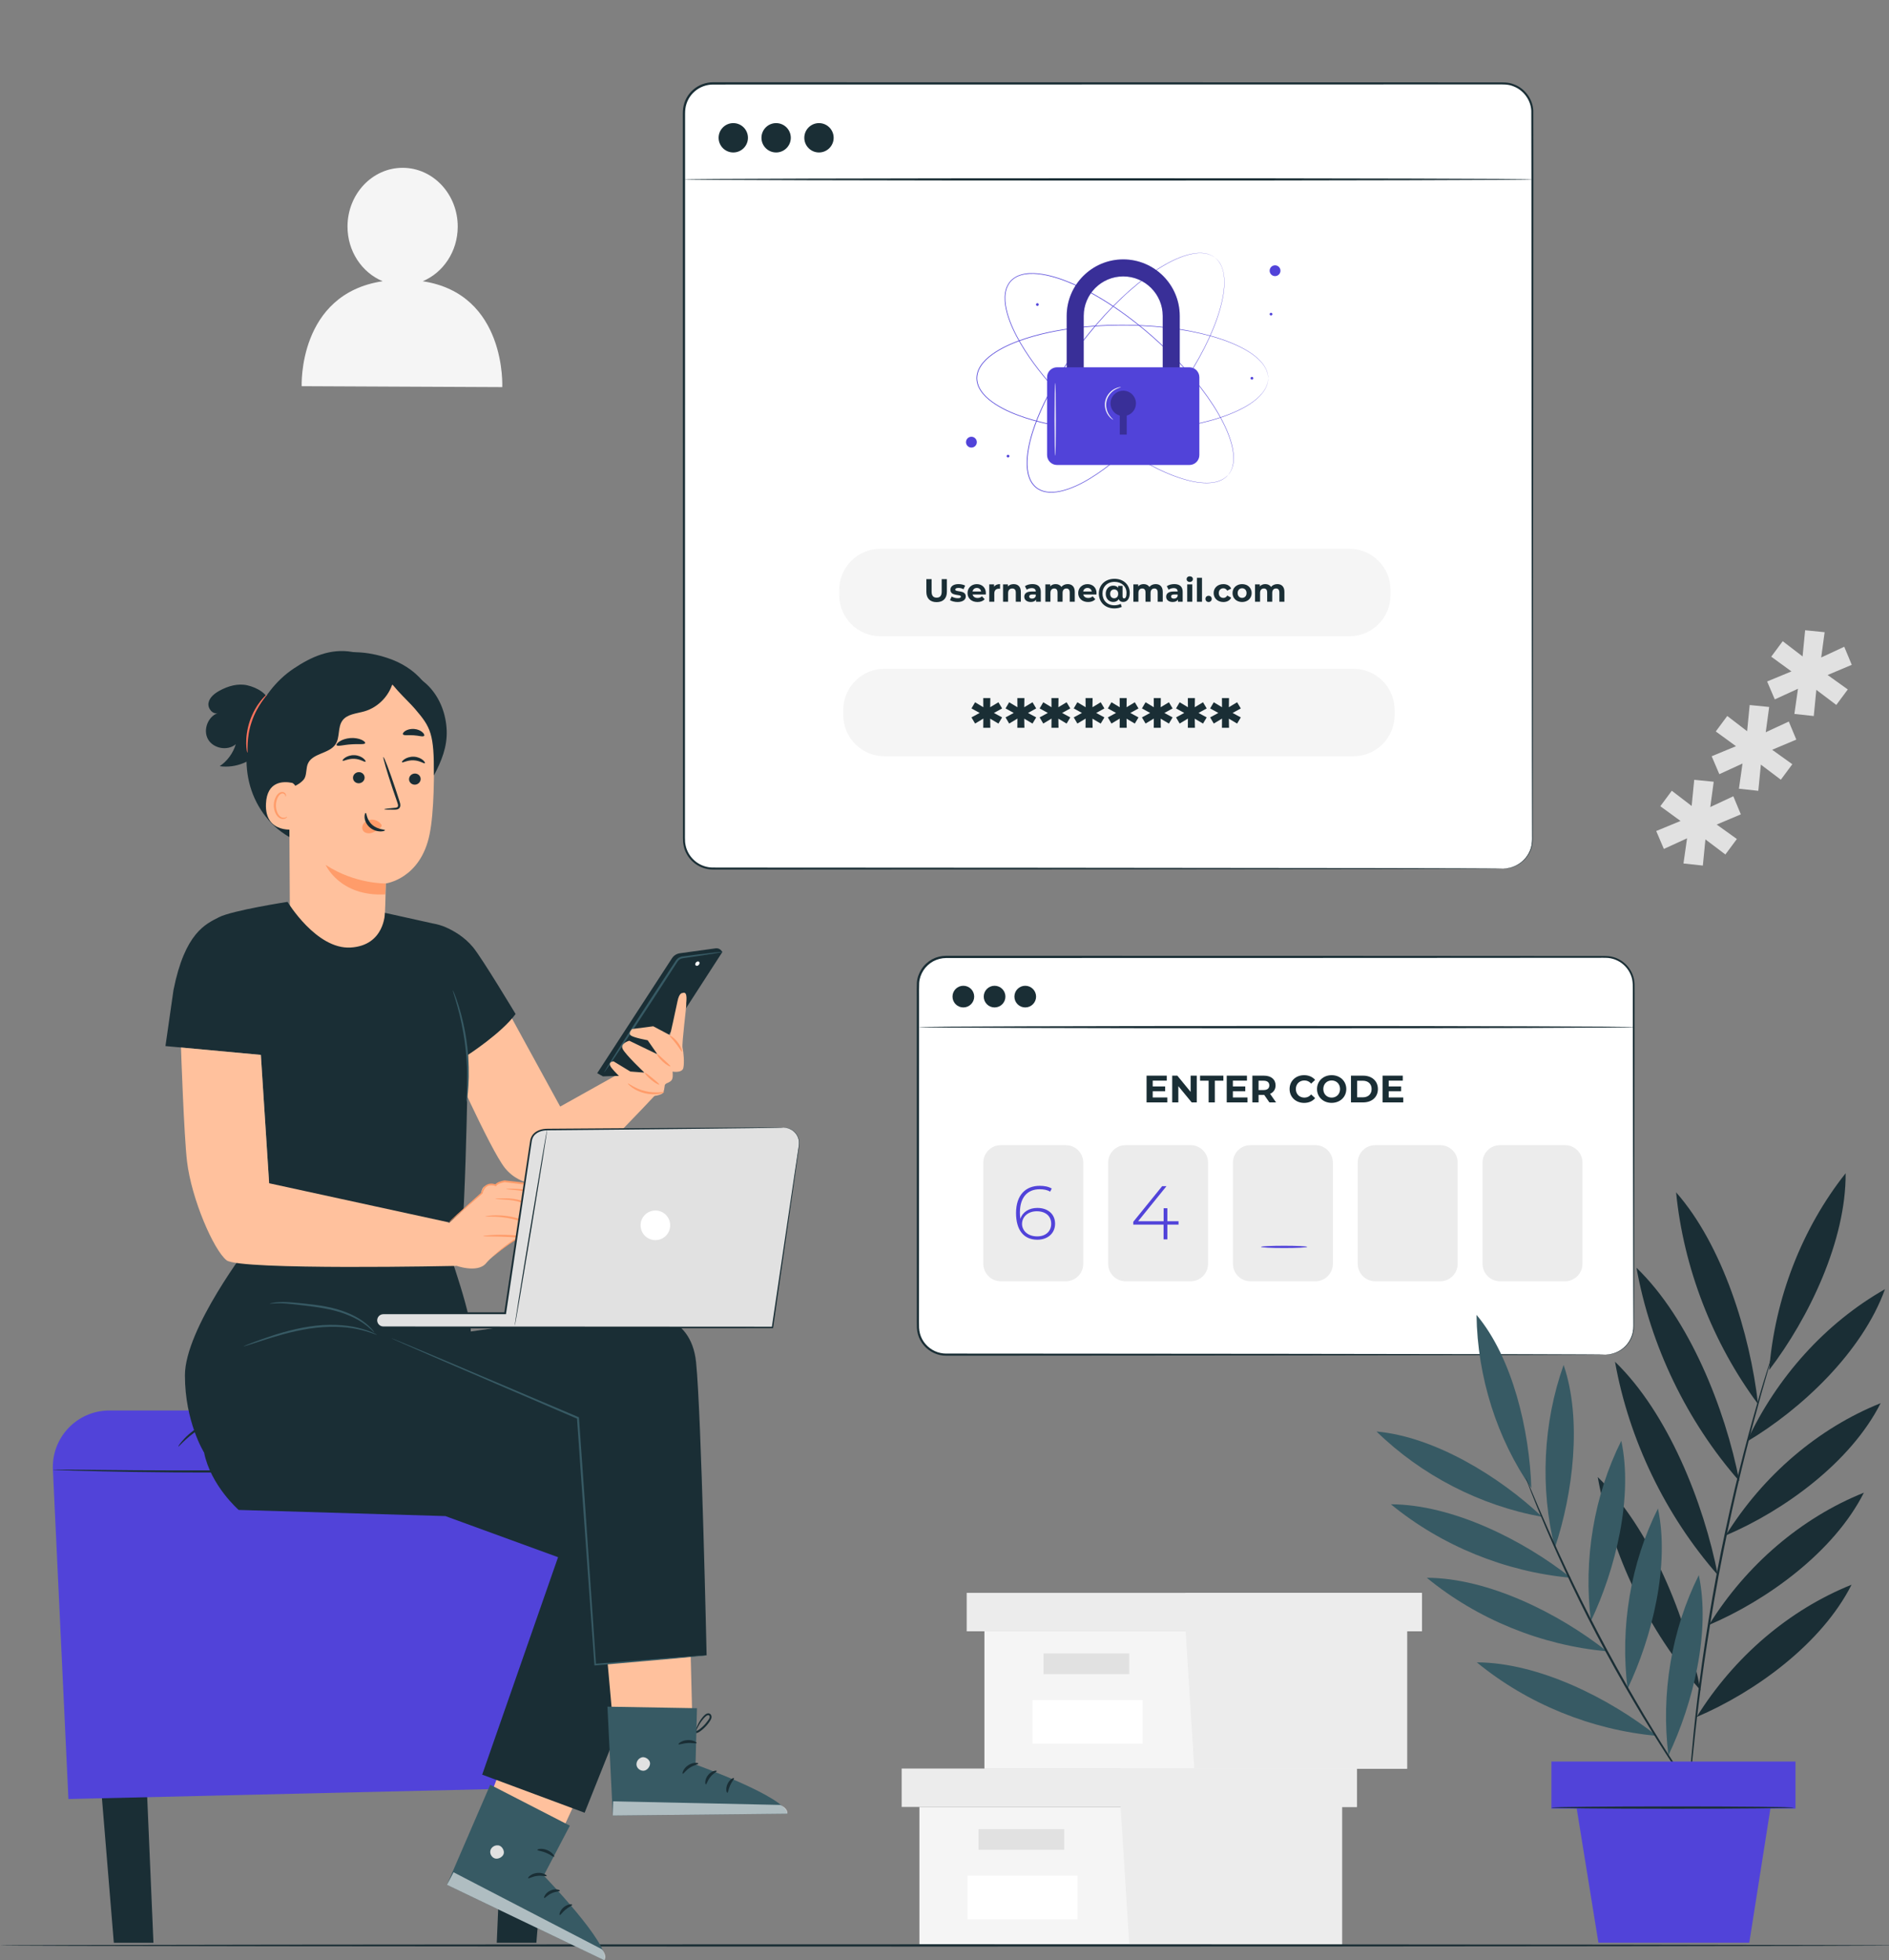 <?xml version="1.0" encoding="utf-8"?>
<!-- Generator: Adobe Illustrator 23.0.0, SVG Export Plug-In . SVG Version: 6.00 Build 0)  -->
<svg version="1.1" id="Layer_1" xmlns="http://www.w3.org/2000/svg" xmlns:xlink="http://www.w3.org/1999/xlink" x="0px" y="0px"
	 width="842px" height="873.78px" viewBox="0 0 842 873.78" style="enable-background:new 0 0 842 873.78;" xml:space="preserve">
<rect x="0" y="0" width="842" height="873.78" fill="#808080" stroke="none"/>
<g>
	<g>
		<g>
			<g>
				<g>
					<path style="fill:#F5F5F5;" d="M188.42,125.36c9.09-3.81,15.56-13.19,15.61-24.24c0.06-14.47-10.89-26.25-24.46-26.32
						c-13.56-0.06-24.61,11.62-24.67,26.09c-0.05,11.15,6.47,20.64,15.66,24.46c-37.81,5.7-36.09,46.79-36.09,46.79l89.41,0.41
						C223.86,172.56,225.9,131.02,188.42,125.36z"/>
				</g>
			</g>
		</g>
	</g>
</g>
<g>
	<path style="fill:#E1E1E1;" d="M762.34,359.73l10.27-4.79l3.35,8.06l-10.76,4.54l8.99,6.44l-5.12,6.9l-8.9-6.72l-1.14,11.67
		l-8.64-0.94l1.6-11.22l-10.34,4.74l-3.41-7.99l10.84-4.48l-9.01-6.57l5.12-6.9l8.85,6.79l1.14-11.67l8.69,0.87L762.34,359.73z"/>
	<path style="fill:#E1E1E1;" d="M787.06,326.4l10.27-4.79l3.35,8.06l-10.76,4.54l8.99,6.44l-5.12,6.9l-8.9-6.72l-1.14,11.67
		l-8.64-0.94l1.6-11.22l-10.34,4.74l-3.41-7.99l10.84-4.48l-9.01-6.57l5.12-6.9l8.85,6.79l1.14-11.67l8.69,0.87L787.06,326.4z"/>
	<path style="fill:#E1E1E1;" d="M811.78,293.07l10.27-4.79l3.35,8.06l-10.76,4.54l8.99,6.44l-5.12,6.9l-8.9-6.72l-1.14,11.67
		l-8.64-0.94l1.6-11.22l-10.34,4.74l-3.41-7.99l10.84-4.48l-9.01-6.57l5.12-6.9l8.85,6.79l1.14-11.67l8.69,0.87L811.78,293.07z"/>
</g>
<g>
	<g>
		<g>
			<g>
				<g>
					<g>
						<g>
							<g>
								<polygon style="fill:#F5F5F5;" points="409.82,805.44 409.82,866.7 499.4,866.7 598.21,866.7 598.21,805.44 								"/>
							</g>
						</g>
					</g>
				</g>
			</g>
		</g>
		<g>
			<g>
				<g>
					<g>
						<g>
							<g>
								<polygon style="fill:#ECECEC;" points="401.91,788.32 401.91,805.44 604.8,805.44 604.8,788.32 499.4,788.32 								"/>
							</g>
						</g>
					</g>
				</g>
			</g>
		</g>
		<g>
			<g>
				<g>
					<g>
						<g>
							<g>
								<polygon style="fill:#ECECEC;" points="503.36,866.7 598.21,866.7 598.21,805.44 604.8,805.44 604.8,788.32 499.4,788.32 
									499.4,803.86 								"/>
							</g>
						</g>
					</g>
				</g>
			</g>
		</g>
		<g>
			<g>
				<g>
					<g>
						<g>
							<g>
								<rect x="436.17" y="815.32" style="fill:#E1E1E1;" width="38.2" height="9.22"/>
							</g>
						</g>
					</g>
				</g>
			</g>
		</g>
		<g>
			<g>
				<g>
					<g>
						<g>
							<g>
								<rect x="431.25" y="836.07" style="fill:#FFFFFF;" width="49.06" height="19.47"/>
							</g>
						</g>
					</g>
				</g>
			</g>
		</g>
	</g>
</g>
<g>
	<g>
		<g>
			<g>
				<g>
					<g>
						<g>
							<g>
								<polygon style="fill:#F5F5F5;" points="438.8,727.14 438.8,788.4 528.39,788.4 627.19,788.4 627.19,727.14 								"/>
							</g>
						</g>
					</g>
				</g>
			</g>
		</g>
		<g>
			<g>
				<g>
					<g>
						<g>
							<g>
								<polygon style="fill:#ECECEC;" points="430.9,710.01 430.9,727.14 633.78,727.14 633.78,710.01 528.39,710.01 								"/>
							</g>
						</g>
					</g>
				</g>
			</g>
		</g>
		<g>
			<g>
				<g>
					<g>
						<g>
							<g>
								<polygon style="fill:#ECECEC;" points="532.34,788.4 627.19,788.4 627.19,727.14 633.78,727.14 633.78,710.01 
									528.39,710.01 528.39,725.55 								"/>
							</g>
						</g>
					</g>
				</g>
			</g>
		</g>
		<g>
			<g>
				<g>
					<g>
						<g>
							<g>
								<rect x="465.15" y="737.02" style="fill:#E1E1E1;" width="38.21" height="9.22"/>
							</g>
						</g>
					</g>
				</g>
			</g>
		</g>
		<g>
			<g>
				<g>
					<g>
						<g>
							<g>
								<rect x="460.23" y="757.77" style="fill:#FFFFFF;" width="49.06" height="19.47"/>
							</g>
						</g>
					</g>
				</g>
			</g>
		</g>
	</g>
</g>
<g>
	<g>
		<path style="fill:#1A2E35;" d="M844.35,867.17c0,0.28-189.03,0.51-422.15,0.51C188.99,867.69,0,867.46,0,867.17
			c0-0.28,188.99-0.51,422.19-0.51C655.32,866.66,844.35,866.89,844.35,867.17z"/>
	</g>
</g>
<g>
	<g>
		<g>
			<path style="fill:#FFFFFF;" d="M670.09,387.16H317.79c-7.15,0-12.94-5.79-12.94-12.94V50.1c0-7.15,5.79-12.94,12.94-12.94h352.29
				c7.15,0,12.94,5.79,12.94,12.94v324.12C683.02,381.36,677.23,387.16,670.09,387.16z"/>
		</g>
		<g>
			<g>
				<path style="fill:#1A2E35;" d="M670.09,387.16c0,0,0.31-0.03,0.93-0.07c0.61-0.04,1.54-0.17,2.71-0.51
					c1.16-0.36,2.58-0.96,4.02-2.04c1.43-1.08,2.92-2.64,3.92-4.8c1.12-2.13,1.34-4.83,1.23-7.77c-0.01-2.95-0.02-6.17-0.02-9.66
					c-0.01-6.99-0.03-15.04-0.05-24.11c-0.04-36.3-0.09-88.8-0.16-153.67c-0.02-32.44-0.04-67.97-0.06-106.12
					c-0.02-9.53-0.04-19.22-0.05-29.06c-0.23-4.78-3.52-9.27-8.1-10.92c-2.26-0.94-4.74-0.79-7.28-0.8c-2.52,0-5.05,0-7.59,0
					c-20.32,0.01-41.23,0.01-62.68,0.02c-85.78,0.01-180.09,0.03-279.08,0.04c-2.98,0-5.93,1.09-8.16,3.04
					c-2.26,1.93-3.76,4.69-4.16,7.62c-0.2,1.44-0.12,2.99-0.14,4.53v4.6c0,3.07,0,6.13,0,9.18c0,12.22,0,24.37,0,36.42
					c0,24.11-0.01,47.86-0.01,71.21c-0.01,46.68-0.02,91.71-0.03,134.61c-0.01,21.45-0.01,42.36-0.02,62.68
					c0.01,1.26-0.03,2.56,0.06,3.76c0.13,1.21,0.38,2.42,0.85,3.54c0.91,2.26,2.49,4.22,4.48,5.61c1.99,1.37,4.36,2.16,6.77,2.21
					c2.48,0.01,4.95,0.01,7.41,0.02c9.86,0,19.56,0.01,29.09,0.01c38.15,0.02,73.68,0.04,106.12,0.06
					c64.87,0.07,117.37,0.12,153.66,0.16c18.13,0.04,32.21,0.07,41.78,0.1c4.77,0.02,8.4,0.04,10.86,0.05
					C668.83,387.12,670.09,387.16,670.09,387.16s-1.25,0.04-3.7,0.05c-2.46,0.01-6.1,0.03-10.86,0.05
					c-9.56,0.02-23.65,0.05-41.78,0.1c-36.29,0.04-88.79,0.09-153.66,0.16c-32.44,0.02-67.97,0.04-106.12,0.06
					c-9.54,0-19.24,0.01-29.09,0.01c-2.47,0-4.95-0.01-7.43-0.01c-2.57-0.06-5.12-0.89-7.25-2.36c-2.13-1.48-3.82-3.58-4.8-6
					c-0.5-1.21-0.77-2.5-0.92-3.8c-0.1-1.33-0.05-2.56-0.06-3.84c-0.01-20.32-0.01-41.24-0.02-62.68
					c-0.01-42.9-0.02-87.93-0.03-134.61c0-23.34-0.01-47.1-0.01-71.21c0-12.05,0-24.2,0-36.42c0-3.06,0-6.12,0-9.18l0-4.6
					c0.02-1.53-0.07-3.07,0.15-4.67c0.43-3.17,2.06-6.17,4.5-8.25c2.42-2.11,5.62-3.29,8.84-3.29
					c98.99,0.01,193.29,0.03,279.08,0.04c21.44,0.01,42.36,0.01,62.68,0.02c2.54,0,5.07,0,7.59,0c2.47,0.01,5.16-0.15,7.59,0.86
					c4.9,1.77,8.42,6.59,8.66,11.7c0.01,9.86,0.02,19.57,0.03,29.12c-0.02,38.14-0.04,73.68-0.06,106.12
					c-0.07,64.87-0.12,117.37-0.16,153.67c-0.02,9.07-0.03,17.13-0.05,24.11c-0.01,3.49-0.02,6.71-0.02,9.66
					c0.1,2.92-0.15,5.72-1.3,7.86c-1.03,2.19-2.55,3.76-4.01,4.84c-1.47,1.09-2.91,1.67-4.09,2.02c-1.19,0.32-2.11,0.44-2.73,0.46
					C670.4,387.16,670.09,387.16,670.09,387.16z"/>
			</g>
		</g>
	</g>
	<g>
		<path style="fill:#1A2E35;" d="M333.39,61.42c0,3.61-2.93,6.54-6.54,6.54c-3.61,0-6.54-2.93-6.54-6.54c0-3.61,2.93-6.54,6.54-6.54
			C330.47,54.88,333.39,57.81,333.39,61.42z"/>
	</g>
	<g>
		<circle style="fill:#1A2E35;" cx="345.95" cy="61.42" r="6.54"/>
	</g>
	<g>
		<circle style="fill:#1A2E35;" cx="365.05" cy="61.42" r="6.54"/>
	</g>
	<g>
		<g>
			<path style="fill:#1A2E35;" d="M683.02,79.97c0,0.28-84.66,0.51-189.08,0.51c-104.45,0-189.09-0.23-189.09-0.51
				s84.64-0.51,189.09-0.51C598.36,79.45,683.02,79.68,683.02,79.97z"/>
		</g>
	</g>
	<g>
		<g>
			<g>
				<g>
					<g>
						<g>
							<path style="fill:#5143D9;" d="M547.36,211.81c0,0,0.15-0.21,0.45-0.61c0.08-0.1,0.16-0.21,0.25-0.33
								c0.09-0.13,0.16-0.28,0.26-0.44c0.18-0.32,0.41-0.69,0.57-1.15c0.09-0.23,0.2-0.46,0.29-0.72c0.07-0.26,0.15-0.54,0.23-0.83
								c0.09-0.29,0.14-0.6,0.19-0.92c0.04-0.33,0.13-0.66,0.14-1.02c0.15-1.42,0.06-3.08-0.22-4.91c-0.57-3.67-2.12-7.99-4.5-12.69
								c-2.38-4.71-5.65-9.77-9.68-15.05c-4.02-5.28-8.86-10.73-14.43-16.21c-5.57-5.47-11.87-10.96-18.94-16.17
								c-3.54-2.6-7.26-5.12-11.2-7.49c-3.93-2.38-8.07-4.6-12.44-6.52c-4.37-1.9-8.98-3.55-13.84-4.34
								c-2.42-0.37-4.92-0.55-7.38-0.18c-1.23,0.19-2.43,0.52-3.56,1.03c-1.12,0.54-2.14,1.27-2.99,2.19
								c-0.82,0.95-1.42,2.05-1.84,3.22c-0.38,1.19-0.58,2.42-0.62,3.66c-0.09,2.48,0.37,4.95,1.02,7.31
								c1.33,4.74,3.5,9.13,5.88,13.26c2.41,4.12,5.08,7.98,7.89,11.62c2.81,3.64,5.74,7.06,8.72,10.27
								c5.98,6.43,12.15,12.07,18.22,16.98c6.07,4.9,12.04,9.09,17.74,12.49c5.7,3.4,11.1,6.07,16.05,7.9
								c4.94,1.83,9.41,2.89,13.12,3.03c1.85,0.07,3.51-0.02,4.9-0.34c0.35-0.05,0.68-0.18,0.99-0.26c0.32-0.09,0.62-0.17,0.9-0.3
								c0.28-0.11,0.54-0.22,0.8-0.32c0.24-0.12,0.47-0.25,0.68-0.37c0.44-0.21,0.78-0.48,1.08-0.7c0.15-0.11,0.29-0.21,0.41-0.31
								c0.11-0.11,0.21-0.2,0.3-0.29C547.17,211.98,547.36,211.81,547.36,211.81s-0.18,0.19-0.53,0.54c-0.09,0.09-0.19,0.19-0.3,0.3
								c-0.12,0.1-0.26,0.2-0.41,0.31c-0.3,0.22-0.63,0.5-1.07,0.72c-0.21,0.12-0.44,0.25-0.68,0.38c-0.25,0.1-0.52,0.21-0.8,0.33
								c-0.28,0.13-0.58,0.22-0.9,0.3c-0.32,0.08-0.64,0.21-1,0.26c-1.4,0.32-3.06,0.43-4.92,0.36c-3.73-0.13-8.21-1.17-13.17-2.99
								c-4.96-1.82-10.38-4.49-16.1-7.88c-5.72-3.39-11.7-7.58-17.79-12.48c-6.08-4.91-12.27-10.55-18.26-16.98
								c-2.99-3.22-5.93-6.64-8.74-10.29c-2.82-3.64-5.5-7.51-7.92-11.64c-2.39-4.14-4.57-8.55-5.92-13.32
								c-0.65-2.38-1.12-4.87-1.03-7.4c0.05-1.26,0.25-2.52,0.64-3.74c0.43-1.2,1.05-2.34,1.9-3.32c0.88-0.95,1.94-1.7,3.09-2.26
								c1.17-0.52,2.4-0.86,3.64-1.06c2.5-0.38,5.03-0.19,7.47,0.18c4.9,0.79,9.52,2.46,13.91,4.36c4.38,1.93,8.53,4.16,12.47,6.54
								c3.94,2.38,7.67,4.91,11.21,7.52c7.07,5.22,13.38,10.73,18.95,16.21c5.56,5.49,10.4,10.96,14.42,16.25
								c4.02,5.29,7.29,10.37,9.66,15.1c2.37,4.71,3.92,9.05,4.47,12.74c0.28,1.84,0.36,3.5,0.2,4.93c-0.01,0.36-0.1,0.7-0.15,1.02
								c-0.05,0.33-0.1,0.64-0.2,0.93c-0.08,0.29-0.16,0.57-0.24,0.83c-0.09,0.26-0.2,0.49-0.3,0.72c-0.17,0.46-0.4,0.83-0.59,1.15
								c-0.1,0.16-0.18,0.31-0.26,0.44c-0.1,0.12-0.18,0.23-0.26,0.33C547.52,211.62,547.36,211.81,547.36,211.81z"/>
						</g>
					</g>
				</g>
				<g>
					<g>
						<g>
							<path style="fill:#5143D9;" d="M565.26,168.6c0,0-0.03-0.26-0.07-0.76c-0.01-0.13-0.02-0.26-0.03-0.42
								c-0.02-0.15-0.07-0.32-0.1-0.5c-0.08-0.36-0.15-0.79-0.34-1.24c-0.08-0.23-0.16-0.48-0.26-0.73
								c-0.12-0.24-0.25-0.5-0.38-0.77c-0.12-0.28-0.29-0.54-0.47-0.82c-0.19-0.27-0.34-0.58-0.57-0.85c-0.83-1.16-2-2.34-3.43-3.51
								c-2.87-2.36-6.9-4.55-11.81-6.47c-4.91-1.93-10.72-3.53-17.24-4.79c-6.52-1.26-13.76-2.11-21.55-2.49
								c-7.8-0.37-16.16-0.28-24.9,0.54c-4.37,0.41-8.83,1.02-13.34,1.86c-4.51,0.84-9.08,1.94-13.62,3.41
								c-4.52,1.49-9.06,3.32-13.21,5.97c-2.06,1.33-4.04,2.86-5.63,4.78c-0.79,0.96-1.47,2.01-1.97,3.14
								c-0.47,1.15-0.75,2.37-0.78,3.62c0.02,1.25,0.3,2.48,0.77,3.63c0.51,1.14,1.18,2.19,1.97,3.15c1.58,1.92,3.57,3.45,5.63,4.78
								c4.15,2.65,8.69,4.49,13.22,5.98c4.54,1.47,9.11,2.57,13.62,3.41c4.52,0.85,8.98,1.45,13.35,1.86
								c8.74,0.82,17.1,0.92,24.9,0.54c7.8-0.38,15.04-1.23,21.55-2.49c6.51-1.26,12.33-2.86,17.24-4.79
								c4.9-1.92,8.94-4.11,11.81-6.47c1.43-1.18,2.6-2.35,3.43-3.51c0.23-0.27,0.39-0.58,0.57-0.85c0.18-0.28,0.35-0.54,0.47-0.82
								c0.13-0.27,0.26-0.53,0.38-0.77c0.1-0.25,0.18-0.5,0.26-0.73c0.19-0.45,0.26-0.88,0.34-1.24c0.04-0.18,0.08-0.35,0.1-0.5
								c0.01-0.15,0.02-0.29,0.03-0.42C565.23,168.85,565.26,168.6,565.26,168.6s-0.01,0.26-0.04,0.76
								c-0.01,0.13-0.02,0.27-0.03,0.42c-0.02,0.15-0.06,0.32-0.1,0.5c-0.07,0.36-0.14,0.79-0.32,1.25
								c-0.08,0.23-0.16,0.48-0.26,0.73c-0.12,0.25-0.25,0.51-0.38,0.78c-0.12,0.28-0.29,0.55-0.47,0.83
								c-0.18,0.27-0.34,0.59-0.57,0.86c-0.83,1.17-2,2.36-3.43,3.55c-2.87,2.38-6.91,4.6-11.82,6.53
								c-4.91,1.95-10.73,3.56-17.26,4.84c-6.53,1.28-13.77,2.14-21.58,2.53c-7.81,0.38-16.18,0.3-24.94-0.52
								c-4.38-0.41-8.85-1.01-13.37-1.86c-4.53-0.84-9.11-1.94-13.66-3.42c-4.54-1.5-9.1-3.33-13.28-6.01
								c-2.07-1.35-4.08-2.89-5.69-4.84c-0.8-0.97-1.49-2.05-2.02-3.22c-0.48-1.18-0.77-2.45-0.79-3.74
								c0.02-1.29,0.32-2.56,0.8-3.74c0.52-1.17,1.21-2.24,2.02-3.21c1.61-1.95,3.62-3.49,5.69-4.83c4.18-2.67,8.74-4.51,13.28-6
								c4.55-1.48,9.13-2.58,13.66-3.41c4.52-0.84,8.99-1.44,13.37-1.86c8.75-0.81,17.13-0.9,24.93-0.52
								c7.81,0.39,15.06,1.25,21.58,2.53c6.52,1.27,12.34,2.89,17.26,4.84c4.91,1.94,8.95,4.15,11.82,6.53
								c1.43,1.19,2.6,2.37,3.43,3.55c0.23,0.28,0.39,0.59,0.57,0.86c0.18,0.28,0.35,0.55,0.47,0.83c0.13,0.27,0.26,0.53,0.38,0.78
								c0.1,0.25,0.18,0.5,0.26,0.73c0.18,0.46,0.25,0.89,0.32,1.25c0.03,0.18,0.08,0.35,0.1,0.5c0.01,0.16,0.02,0.3,0.03,0.42
								C565.25,168.34,565.26,168.6,565.26,168.6z"/>
						</g>
					</g>
				</g>
				<g>
					<g>
						<g>
							<path style="fill:#5143D9;" d="M541.54,114.8c0,0-0.22-0.14-0.64-0.41c-0.1-0.07-0.22-0.15-0.35-0.23
								c-0.13-0.08-0.29-0.14-0.46-0.23c-0.33-0.16-0.71-0.36-1.19-0.49c-0.23-0.07-0.47-0.16-0.74-0.24
								c-0.27-0.05-0.55-0.11-0.84-0.17c-0.29-0.07-0.61-0.1-0.93-0.13c-0.33-0.02-0.67-0.09-1.02-0.07
								c-1.43-0.06-3.07,0.15-4.88,0.56c-3.62,0.82-7.83,2.67-12.35,5.37c-4.53,2.7-9.36,6.31-14.34,10.69
								c-4.99,4.38-10.09,9.58-15.17,15.51c-5.07,5.93-10.12,12.6-14.82,20.01c-2.35,3.71-4.61,7.6-6.7,11.69
								c-2.1,4.08-4.03,8.37-5.65,12.86c-1.59,4.49-2.93,9.2-3.37,14.1c-0.21,2.44-0.21,4.95,0.33,7.37
								c0.27,1.21,0.69,2.39,1.28,3.49c0.62,1.08,1.42,2.05,2.39,2.83c1,0.75,2.14,1.28,3.34,1.61c1.21,0.29,2.45,0.41,3.69,0.37
								c2.49-0.08,4.91-0.71,7.23-1.52c4.64-1.65,8.87-4.12,12.82-6.78c3.95-2.69,7.62-5.62,11.04-8.68
								c3.43-3.05,6.64-6.21,9.65-9.41c6-6.41,11.2-12.96,15.68-19.35c4.47-6.4,8.24-12.64,11.24-18.56
								c3-5.92,5.29-11.49,6.78-16.56c1.49-5.05,2.23-9.58,2.12-13.29c-0.05-1.85-0.26-3.5-0.67-4.86
								c-0.08-0.35-0.22-0.66-0.32-0.97c-0.11-0.31-0.21-0.61-0.36-0.87c-0.13-0.27-0.26-0.53-0.38-0.77
								c-0.14-0.24-0.28-0.45-0.41-0.65c-0.24-0.42-0.54-0.74-0.77-1.03c-0.12-0.14-0.22-0.28-0.33-0.39
								c-0.11-0.1-0.22-0.2-0.31-0.28C541.73,114.98,541.54,114.8,541.54,114.8s0.2,0.16,0.58,0.49c0.09,0.08,0.2,0.18,0.32,0.28
								c0.11,0.11,0.22,0.25,0.34,0.38c0.24,0.28,0.54,0.6,0.79,1.02c0.13,0.21,0.28,0.42,0.42,0.65c0.12,0.25,0.25,0.5,0.38,0.78
								c0.15,0.27,0.25,0.56,0.36,0.88c0.1,0.31,0.25,0.63,0.33,0.98c0.42,1.37,0.64,3.03,0.7,4.88c0.13,3.73-0.6,8.28-2.08,13.34
								c-1.47,5.08-3.76,10.67-6.75,16.6c-2.99,5.94-6.75,12.2-11.22,18.61c-4.48,6.41-9.68,12.97-15.69,19.39
								c-3.01,3.21-6.22,6.37-9.66,9.43c-3.44,3.06-7.11,6.01-11.07,8.7c-3.96,2.67-8.21,5.15-12.89,6.82
								c-2.33,0.81-4.78,1.46-7.31,1.54c-1.26,0.04-2.54-0.08-3.78-0.38c-1.23-0.34-2.41-0.89-3.44-1.66
								c-1.01-0.81-1.83-1.82-2.46-2.92c-0.6-1.13-1.03-2.33-1.3-3.56c-0.55-2.47-0.54-5-0.33-7.46c0.45-4.94,1.79-9.67,3.39-14.17
								c1.62-4.5,3.56-8.8,5.67-12.89c2.1-4.09,4.37-7.99,6.72-11.7c4.72-7.42,9.78-14.09,14.87-20.02
								c5.09-5.93,10.22-11.13,15.22-15.51c5-4.37,9.85-7.98,14.4-10.67c4.54-2.69,8.76-4.53,12.4-5.34c1.81-0.4,3.47-0.6,4.91-0.54
								c0.36-0.01,0.7,0.06,1.03,0.08c0.33,0.03,0.65,0.06,0.94,0.13c0.3,0.06,0.58,0.12,0.85,0.18c0.26,0.08,0.51,0.17,0.74,0.25
								c0.47,0.14,0.85,0.34,1.19,0.51c0.17,0.08,0.32,0.15,0.46,0.23c0.13,0.09,0.24,0.17,0.35,0.24
								C541.33,114.65,541.54,114.8,541.54,114.8z"/>
						</g>
					</g>
				</g>
				<g>
					<g>
						<path style="fill:#5143D9;" d="M434.7,195.39c0.94,0.94,0.94,2.47,0,3.41c-0.94,0.94-2.47,0.94-3.41,0
							c-0.94-0.94-0.94-2.47,0-3.41C432.23,194.45,433.76,194.45,434.7,195.39z"/>
					</g>
				</g>
				<g>
					<g>
						<path style="fill:#5143D9;" d="M570.75,120.67c0,1.33-1.08,2.41-2.41,2.41c-1.33,0-2.41-1.08-2.41-2.41
							c0-1.33,1.08-2.41,2.41-2.41C569.67,118.26,570.75,119.34,570.75,120.67z"/>
					</g>
				</g>
				<g>
					<g>
						<path style="fill:#5143D9;" d="M449.93,203.32c0,0.34-0.27,0.61-0.61,0.61s-0.61-0.27-0.61-0.61c0-0.34,0.27-0.61,0.61-0.61
							S449.93,202.98,449.93,203.32z"/>
					</g>
				</g>
				<g>
					<g>
						<path style="fill:#5143D9;" d="M463.01,135.75c0,0.34-0.27,0.61-0.61,0.61c-0.34,0-0.61-0.27-0.61-0.61
							c0-0.34,0.27-0.61,0.61-0.61C462.73,135.14,463.01,135.41,463.01,135.75z"/>
					</g>
				</g>
				<g>
					<g>
						<path style="fill:#5143D9;" d="M558.64,168.6c0,0.34-0.27,0.61-0.61,0.61c-0.34,0-0.61-0.27-0.61-0.61
							c0-0.34,0.27-0.61,0.61-0.61C558.36,167.98,558.64,168.26,558.64,168.6z"/>
					</g>
				</g>
				<g>
					<g>
						<path style="fill:#5143D9;" d="M567.15,140.03c0,0.34-0.27,0.61-0.61,0.61c-0.34,0-0.61-0.27-0.61-0.61s0.27-0.61,0.61-0.61
							C566.88,139.41,567.15,139.69,567.15,140.03z"/>
					</g>
				</g>
			</g>
		</g>
		<g>
			<g>
				<g>
					<g>
						<g>
							<g>
								<g>
									<path style="fill:#5143D9;" d="M525.85,182.07h-7.58v-41.25c0-9.71-7.9-17.61-17.61-17.61c-9.71,0-17.61,7.9-17.61,17.61
										v41.25h-7.58v-41.25c0-13.89,11.3-25.19,25.19-25.19c13.89,0,25.19,11.3,25.19,25.19V182.07z"/>
								</g>
							</g>
						</g>
						<g style="opacity:0.3;">
							<g>
								<g>
									<path d="M525.85,182.07h-7.58v-41.25c0-9.71-7.9-17.61-17.61-17.61c-9.71,0-17.61,7.9-17.61,17.61v41.25h-7.58v-41.25
										c0-13.89,11.3-25.19,25.19-25.19c13.89,0,25.19,11.3,25.19,25.19V182.07z"/>
								</g>
							</g>
						</g>
						<g>
							<g>
								<g>
									<path style="fill:#5143D9;" d="M530.16,207.27h-59c-2.45,0-4.44-1.99-4.44-4.44v-34.67c0-2.45,1.99-4.44,4.44-4.44h59
										c2.45,0,4.44,1.99,4.44,4.44v34.67C534.61,205.28,532.62,207.27,530.16,207.27z"/>
								</g>
							</g>
						</g>
						<g style="opacity:0.3;">
							<g>
								<path d="M506.34,179.82c0-3.13-2.54-5.67-5.67-5.67c-3.13,0-5.67,2.54-5.67,5.67c0,2.59,1.75,4.76,4.13,5.43v8.48h3.1v-8.48
									C504.59,184.58,506.34,182.42,506.34,179.82z"/>
							</g>
						</g>
					</g>
					<g>
						<g>
							<g>
								<g>
									<path style="fill:#FAFAFA;" d="M470.34,203.14c-0.16,0-0.28-7.26-0.28-16.22c0-8.96,0.13-16.22,0.28-16.22
										c0.16,0,0.28,7.26,0.28,16.22C470.63,195.88,470.5,203.14,470.34,203.14z"/>
								</g>
							</g>
						</g>
					</g>
					<g>
						<g>
							<g>
								<g>
									<path style="fill:#FAFAFA;" d="M496.22,187.1c-0.02,0.03-0.27-0.09-0.67-0.38c-0.4-0.29-0.93-0.78-1.46-1.49
										c-1.06-1.39-2.03-3.91-1.4-6.63c0.66-2.72,2.65-4.53,4.22-5.3c0.79-0.4,1.49-0.6,1.98-0.68c0.49-0.08,0.76-0.07,0.76-0.04
										c0.02,0.11-1.08,0.21-2.55,1.06c-1.45,0.82-3.26,2.57-3.87,5.08c-0.58,2.51,0.25,4.89,1.18,6.27
										C495.35,186.43,496.29,187.01,496.22,187.1z"/>
								</g>
							</g>
						</g>
					</g>
				</g>
			</g>
		</g>
	</g>
	<g>
		<path style="fill:#F5F5F5;" d="M601.45,283.61H392.44c-10.15,0-18.37-8.23-18.37-18.37v-2.26c0-10.15,8.23-18.37,18.37-18.37
			h209.01c10.15,0,18.37,8.23,18.37,18.37v2.26C619.82,275.38,611.6,283.61,601.45,283.61z"/>
	</g>
	<g>
		<path style="fill:#F5F5F5;" d="M603.26,337.1H394.25c-10.15,0-18.37-8.23-18.37-18.37v-2.26c0-10.15,8.23-18.37,18.37-18.37
			h209.01c10.15,0,18.37,8.23,18.37,18.37v2.26C621.63,328.87,613.4,337.1,603.26,337.1z"/>
	</g>
	<g>
		<path style="fill:#1A2E35;" d="M412.91,263.79v-5.65h2.34v5.56c0,1.92,0.84,2.71,2.25,2.71c1.43,0,2.25-0.79,2.25-2.71v-5.56h2.31
			v5.65c0,2.97-1.7,4.61-4.57,4.61C414.61,268.41,412.91,266.76,412.91,263.79z"/>
		<path style="fill:#1A2E35;" d="M423.45,267.51l0.75-1.61c0.69,0.45,1.74,0.75,2.69,0.75c1.04,0,1.43-0.27,1.43-0.71
			c0-1.27-4.68,0.03-4.68-3.07c0-1.47,1.33-2.51,3.59-2.51c1.06,0,2.25,0.25,2.98,0.68l-0.75,1.6c-0.76-0.43-1.53-0.58-2.23-0.58
			c-1.01,0-1.44,0.32-1.44,0.72c0,1.33,4.69,0.04,4.69,3.1c0,1.44-1.34,2.47-3.66,2.47C425.49,268.35,424.17,267.99,423.45,267.51z"
			/>
		<path style="fill:#1A2E35;" d="M439.4,264.99h-5.87c0.22,0.97,1.04,1.56,2.22,1.56c0.82,0,1.41-0.25,1.95-0.75l1.2,1.3
			c-0.72,0.82-1.8,1.25-3.2,1.25c-2.68,0-4.43-1.69-4.43-3.99c0-2.32,1.77-3.99,4.14-3.99c2.28,0,4.03,1.53,4.03,4.02
			C439.44,264.56,439.42,264.8,439.4,264.99z M433.51,263.68h3.82c-0.16-0.98-0.89-1.61-1.9-1.61
			C434.4,262.06,433.67,262.68,433.51,263.68z"/>
		<path style="fill:#1A2E35;" d="M445.76,260.36v2.08c-0.19-0.01-0.33-0.03-0.5-0.03c-1.24,0-2.06,0.68-2.06,2.16v3.66h-2.25v-7.75
			h2.15v1.02C443.64,260.75,444.56,260.36,445.76,260.36z"/>
		<path style="fill:#1A2E35;" d="M455.03,263.79v4.44h-2.25v-4.09c0-1.25-0.58-1.83-1.57-1.83c-1.08,0-1.86,0.66-1.86,2.09v3.83
			h-2.25v-7.75h2.15v0.91c0.6-0.66,1.51-1.02,2.57-1.02C453.64,260.36,455.03,261.43,455.03,263.79z"/>
		<path style="fill:#1A2E35;" d="M463.92,263.81v4.42h-2.1v-0.97c-0.42,0.71-1.22,1.08-2.36,1.08c-1.82,0-2.9-1.01-2.9-2.35
			c0-1.37,0.96-2.32,3.33-2.32h1.79c0-0.97-0.58-1.53-1.79-1.53c-0.82,0-1.67,0.27-2.23,0.72l-0.81-1.57
			c0.85-0.61,2.1-0.94,3.34-0.94C462.55,260.36,463.92,261.46,463.92,263.81z M461.67,265.78v-0.79h-1.54
			c-1.05,0-1.38,0.39-1.38,0.91c0,0.56,0.48,0.94,1.27,0.94C460.76,266.83,461.41,266.49,461.67,265.78z"/>
		<path style="fill:#1A2E35;" d="M479.06,263.79v4.44h-2.25v-4.09c0-1.25-0.56-1.83-1.47-1.83c-1.01,0-1.71,0.65-1.71,2.03v3.89
			h-2.25v-4.09c0-1.25-0.53-1.83-1.47-1.83c-1,0-1.7,0.65-1.7,2.03v3.89h-2.25v-7.75h2.15v0.89c0.58-0.66,1.44-1.01,2.44-1.01
			c1.08,0,2,0.42,2.55,1.27c0.62-0.79,1.63-1.27,2.8-1.27C477.73,260.36,479.06,261.43,479.06,263.79z"/>
		<path style="fill:#1A2E35;" d="M488.72,264.99h-5.87c0.22,0.97,1.04,1.56,2.22,1.56c0.82,0,1.41-0.25,1.95-0.75l1.2,1.3
			c-0.72,0.82-1.8,1.25-3.2,1.25c-2.68,0-4.42-1.69-4.42-3.99c0-2.32,1.77-3.99,4.14-3.99c2.28,0,4.03,1.53,4.03,4.02
			C488.76,264.56,488.73,264.8,488.72,264.99z M482.82,263.68h3.82c-0.16-0.98-0.89-1.61-1.9-1.61
			C483.71,262.06,482.98,262.68,482.82,263.68z"/>
		<path style="fill:#1A2E35;" d="M503.58,264.28c0,2.58-1.18,4.05-2.95,4.05c-0.98,0-1.67-0.43-1.97-1.25
			c-0.5,0.81-1.33,1.25-2.47,1.25c-1.86,0-3.33-1.47-3.33-3.65c0-2.16,1.46-3.63,3.33-3.63c0.95,0,1.7,0.33,2.22,0.95v-0.85h1.96
			v4.67c0,0.69,0.3,0.92,0.69,0.92c0.66,0,1.07-0.76,1.07-2.44c0-2.93-2.16-4.94-5.36-4.94c-3.21,0-5.36,2.19-5.36,5.2
			c0,3.07,2.11,5.25,5.3,5.25c0.91,0,1.93-0.19,2.84-0.63l0.46,1.33c-0.88,0.45-2.16,0.69-3.3,0.69c-4.17,0-6.92-2.83-6.92-6.63
			c0-3.76,2.78-6.57,6.98-6.57C500.81,258,503.58,260.67,503.58,264.28z M498.43,264.69c0-1.25-0.76-1.96-1.8-1.96
			c-1.05,0-1.79,0.73-1.79,1.96c0,1.24,0.74,1.99,1.79,1.99C497.67,266.68,498.43,265.96,498.43,264.69z"/>
		<path style="fill:#1A2E35;" d="M518.28,263.79v4.44h-2.25v-4.09c0-1.25-0.56-1.83-1.47-1.83c-1.01,0-1.71,0.65-1.71,2.03v3.89
			h-2.25v-4.09c0-1.25-0.53-1.83-1.47-1.83c-1,0-1.7,0.65-1.7,2.03v3.89h-2.25v-7.75h2.15v0.89c0.58-0.66,1.44-1.01,2.44-1.01
			c1.08,0,2,0.42,2.55,1.27c0.62-0.79,1.63-1.27,2.8-1.27C516.95,260.36,518.28,261.43,518.28,263.79z"/>
		<path style="fill:#1A2E35;" d="M527.16,263.81v4.42h-2.1v-0.97c-0.42,0.71-1.22,1.08-2.36,1.08c-1.82,0-2.9-1.01-2.9-2.35
			c0-1.37,0.96-2.32,3.33-2.32h1.79c0-0.97-0.58-1.53-1.79-1.53c-0.82,0-1.67,0.27-2.23,0.72l-0.81-1.57
			c0.85-0.61,2.1-0.94,3.34-0.94C525.79,260.36,527.16,261.46,527.16,263.81z M524.91,265.78v-0.79h-1.54
			c-1.05,0-1.38,0.39-1.38,0.91c0,0.56,0.48,0.94,1.27,0.94C524,266.83,524.65,266.49,524.91,265.78z"/>
		<path style="fill:#1A2E35;" d="M528.92,258.14c0-0.71,0.56-1.25,1.4-1.25c0.84,0,1.4,0.52,1.4,1.21c0,0.75-0.56,1.3-1.4,1.3
			C529.48,259.4,528.92,258.85,528.92,258.14z M529.19,260.48h2.25v7.75h-2.25V260.48z"/>
		<path style="fill:#1A2E35;" d="M533.53,257.54h2.25v10.7h-2.25V257.54z"/>
		<path style="fill:#1A2E35;" d="M537.32,266.94c0-0.84,0.62-1.38,1.4-1.38c0.78,0,1.4,0.55,1.4,1.38c0,0.82-0.62,1.41-1.4,1.41
			C537.94,268.35,537.32,267.76,537.32,266.94z"/>
		<path style="fill:#1A2E35;" d="M540.97,264.36c0-2.34,1.8-3.99,4.33-3.99c1.63,0,2.91,0.71,3.47,1.98l-1.74,0.94
			c-0.42-0.74-1.04-1.07-1.74-1.07c-1.14,0-2.03,0.79-2.03,2.15s0.89,2.15,2.03,2.15c0.71,0,1.33-0.32,1.74-1.07l1.74,0.95
			c-0.56,1.24-1.85,1.96-3.47,1.96C542.77,268.35,540.97,266.69,540.97,264.36z"/>
		<path style="fill:#1A2E35;" d="M549.39,264.36c0-2.34,1.8-3.99,4.27-3.99c2.47,0,4.25,1.66,4.25,3.99s-1.79,3.99-4.25,3.99
			C551.19,268.35,549.39,266.69,549.39,264.36z M555.63,264.36c0-1.34-0.85-2.15-1.97-2.15c-1.12,0-1.99,0.81-1.99,2.15
			c0,1.34,0.86,2.15,1.99,2.15C554.78,266.5,555.63,265.7,555.63,264.36z"/>
		<path style="fill:#1A2E35;" d="M572.51,263.79v4.44h-2.25v-4.09c0-1.25-0.56-1.83-1.47-1.83c-1.01,0-1.71,0.65-1.71,2.03v3.89
			h-2.25v-4.09c0-1.25-0.53-1.83-1.47-1.83c-1,0-1.7,0.65-1.7,2.03v3.89h-2.25v-7.75h2.15v0.89c0.58-0.66,1.44-1.01,2.44-1.01
			c1.08,0,2,0.42,2.55,1.27c0.62-0.79,1.63-1.27,2.8-1.27C571.18,260.36,572.51,261.43,572.51,263.79z"/>
	</g>
	<g>
		<path style="fill:#1A2E35;" d="M443.03,317.8l3.65,1.98l-1.64,2.75l-3.68-2.18l0.07,4.05h-3.15l0.03-4.09l-3.68,2.21l-1.61-2.75
			l3.65-1.98l-3.65-2.01l1.61-2.75l3.68,2.21l-0.03-4.09h3.15l-0.07,4.09l3.68-2.21l1.64,2.75L443.03,317.8z"/>
		<path style="fill:#1A2E35;" d="M458.22,317.8l3.65,1.98l-1.64,2.75l-3.68-2.18l0.07,4.05h-3.15l0.03-4.09l-3.68,2.21l-1.61-2.75
			l3.65-1.98l-3.65-2.01l1.61-2.75l3.68,2.21l-0.03-4.09h3.15l-0.07,4.09l3.68-2.21l1.64,2.75L458.22,317.8z"/>
		<path style="fill:#1A2E35;" d="M473.42,317.8l3.65,1.98l-1.64,2.75l-3.68-2.18l0.07,4.05h-3.15l0.03-4.09l-3.68,2.21l-1.61-2.75
			l3.65-1.98l-3.65-2.01l1.61-2.75l3.68,2.21l-0.03-4.09h3.15l-0.07,4.09l3.68-2.21l1.64,2.75L473.42,317.8z"/>
		<path style="fill:#1A2E35;" d="M488.62,317.8l3.65,1.98l-1.64,2.75l-3.68-2.18l0.07,4.05h-3.15l0.03-4.09l-3.68,2.21l-1.61-2.75
			l3.65-1.98l-3.65-2.01l1.61-2.75l3.68,2.21l-0.03-4.09h3.15l-0.07,4.09l3.68-2.21l1.64,2.75L488.62,317.8z"/>
		<path style="fill:#1A2E35;" d="M503.82,317.8l3.65,1.98l-1.64,2.75l-3.68-2.18l0.07,4.05h-3.15l0.03-4.09l-3.68,2.21l-1.61-2.75
			l3.65-1.98l-3.65-2.01l1.61-2.75l3.68,2.21l-0.03-4.09h3.15l-0.07,4.09l3.68-2.21l1.64,2.75L503.82,317.8z"/>
		<path style="fill:#1A2E35;" d="M519.02,317.8l3.65,1.98l-1.64,2.75l-3.68-2.18l0.07,4.05h-3.15l0.03-4.09l-3.68,2.21l-1.61-2.75
			l3.65-1.98l-3.65-2.01l1.61-2.75l3.68,2.21l-0.03-4.09h3.15l-0.07,4.09l3.68-2.21l1.64,2.75L519.02,317.8z"/>
		<path style="fill:#1A2E35;" d="M534.22,317.8l3.65,1.98l-1.64,2.75l-3.68-2.18l0.07,4.05h-3.15l0.03-4.09l-3.68,2.21l-1.61-2.75
			l3.65-1.98l-3.65-2.01l1.61-2.75l3.68,2.21l-0.03-4.09h3.15l-0.07,4.09l3.68-2.21l1.64,2.75L534.22,317.8z"/>
		<path style="fill:#1A2E35;" d="M549.42,317.8l3.65,1.98l-1.64,2.75l-3.68-2.18l0.07,4.05h-3.15l0.03-4.09l-3.68,2.21l-1.61-2.75
			l3.65-1.98l-3.65-2.01l1.61-2.75l3.68,2.21l-0.03-4.09h3.15l-0.07,4.09l3.68-2.21l1.64,2.75L549.42,317.8z"/>
	</g>
</g>
<g>
	<g>
		<g>
			<path style="fill:#FFFFFF;" d="M715.62,603.82h-293.9c-6.95,0-12.58-5.63-12.58-12.58V439.12c0-6.95,5.63-12.58,12.58-12.58
				h293.9c6.95,0,12.58,5.63,12.58,12.58v152.13C728.2,598.19,722.57,603.82,715.62,603.82z"/>
		</g>
		<g>
			<g>
				<path style="fill:#1A2E35;" d="M715.62,603.82c0-0.06,0.86,0.02,2.48-0.3c1.59-0.35,4.03-1.17,6.33-3.45
					c1.13-1.13,2.17-2.65,2.85-4.5c0.37-0.92,0.56-1.94,0.7-3.01c0.08-1.07,0.07-2.21,0.06-3.39c-0.01-4.73-0.03-10.19-0.05-16.33
					c-0.04-24.59-0.09-60.14-0.16-104.06c-0.01-5.49-0.01-11.11-0.02-16.86c0-2.87-0.01-5.78-0.01-8.72
					c-0.07-2.94,0.31-5.95-0.89-8.64c-1.09-2.69-3.18-5-5.83-6.32c-1.32-0.67-2.77-1.09-4.25-1.24c-1.47-0.11-3.07-0.04-4.61-0.06
					c-6.23,0-12.58,0.01-19.04,0.01c-25.83,0.01-53.43,0.03-82.47,0.05c-58.09,0.01-121.94,0.03-188.97,0.04
					c-2.01,0.01-4.01,0.52-5.78,1.46c-1.74,0.98-3.28,2.36-4.36,4.04c-1.07,1.68-1.78,3.61-1.9,5.6c-0.1,1.99-0.03,4.13-0.05,6.18
					c0,8.28,0,16.5,0,24.66c0,16.32-0.01,32.41-0.01,48.22c0,15.81-0.01,31.33-0.01,46.54c0,7.6-0.01,15.12-0.01,22.56
					c0.01,1.85-0.03,3.74,0.03,5.54c0.08,1.78,0.56,3.52,1.39,5.09c1.66,3.13,4.74,5.43,8.16,6.15c1.69,0.4,3.49,0.23,5.31,0.27
					c1.8,0,3.6,0,5.39,0c3.59,0,7.15,0,10.69,0.01c7.08,0,14.06,0.01,20.94,0.01c13.76,0.01,27.12,0.02,40.03,0.03
					c25.83,0.02,49.89,0.04,71.86,0.06c43.92,0.07,79.46,0.12,104.05,0.16c12.27,0.04,21.8,0.07,28.29,0.1
					c3.22,0.02,5.68,0.04,7.36,0.05C714.77,603.79,715.62,603.82,715.62,603.82s-0.85,0.04-2.51,0.05
					c-1.68,0.01-4.14,0.03-7.36,0.05c-6.49,0.02-16.02,0.05-28.29,0.1c-24.59,0.04-60.13,0.09-104.05,0.16
					c-21.97,0.02-46.03,0.04-71.86,0.06c-12.92,0.01-26.27,0.02-40.03,0.03c-6.88,0-13.86,0.01-20.94,0.01c-3.54,0-7.1,0-10.69,0.01
					c-1.79,0-3.59,0-5.39,0c-1.78-0.04-3.64,0.14-5.51-0.29c-3.69-0.78-7.01-3.25-8.8-6.63c-0.89-1.69-1.41-3.57-1.5-5.49
					c-0.06-1.89-0.02-3.72-0.03-5.58c0-7.44-0.01-14.96-0.01-22.56c0-15.21-0.01-30.73-0.01-46.54c0-15.81-0.01-31.89-0.01-48.22
					c0-8.16,0-16.38,0-24.66c0.02-2.09-0.05-4.1,0.05-6.26c0.14-2.16,0.91-4.26,2.07-6.08c1.17-1.83,2.83-3.32,4.73-4.38
					c1.92-1.02,4.09-1.57,6.27-1.58c67.03,0.01,130.89,0.03,188.97,0.04c29.04,0.02,56.64,0.03,82.47,0.05
					c6.46,0,12.8,0.01,19.04,0.01c1.57,0.02,3.08-0.05,4.69,0.07c1.59,0.16,3.13,0.62,4.54,1.33c2.82,1.42,5.05,3.88,6.2,6.75
					c0.59,1.43,0.9,2.97,0.92,4.49c0,1.49,0.01,2.97,0.01,4.44c0,2.94-0.01,5.84-0.01,8.72c-0.01,5.75-0.01,11.37-0.02,16.86
					c-0.07,43.92-0.12,79.47-0.16,104.06c-0.02,6.14-0.03,11.6-0.05,16.33c0,1.18,0.01,2.32-0.08,3.42
					c-0.16,1.09-0.36,2.13-0.74,3.07c-0.71,1.89-1.78,3.42-2.94,4.56c-2.36,2.29-4.85,3.09-6.46,3.41c-0.82,0.13-1.45,0.2-1.87,0.19
					C715.83,603.83,715.62,603.82,715.62,603.82z"/>
			</g>
		</g>
	</g>
	<g>
		<path style="fill:#1A2E35;" d="M520.3,489.18v2.21h-9.23v-11.92h9.01v2.21h-6.27v2.59h5.54v2.15h-5.54v2.76H520.3z"/>
		<path style="fill:#1A2E35;" d="M533.44,479.47v11.92h-2.26l-5.95-7.24v7.24h-2.73v-11.92h2.28l5.93,7.24v-7.24H533.44z"/>
		<path style="fill:#1A2E35;" d="M538.74,481.72h-3.82v-2.25h10.39v2.25h-3.82v9.67h-2.76V481.72z"/>
		<path style="fill:#1A2E35;" d="M556.03,489.18v2.21h-9.23v-11.92h9.01v2.21h-6.27v2.59h5.53v2.15h-5.53v2.76H556.03z"/>
		<path style="fill:#1A2E35;" d="M565.82,491.39l-2.3-3.32h-0.13h-2.4v3.32h-2.76v-11.92h5.16c3.18,0,5.18,1.65,5.18,4.33
			c0,1.79-0.9,3.1-2.45,3.76l2.67,3.83H565.82z M563.24,481.72h-2.25v4.16h2.25c1.69,0,2.54-0.78,2.54-2.08
			C565.77,482.49,564.92,481.72,563.24,481.72z"/>
		<path style="fill:#1A2E35;" d="M574.82,485.43c0-3.59,2.76-6.17,6.47-6.17c2.06,0,3.78,0.75,4.91,2.11l-1.77,1.64
			c-0.8-0.92-1.81-1.4-3-1.4c-2.23,0-3.82,1.57-3.82,3.82c0,2.25,1.58,3.82,3.82,3.82c1.19,0,2.2-0.48,3-1.41l1.77,1.64
			c-1.12,1.38-2.84,2.13-4.92,2.13C577.58,491.6,574.82,489.03,574.82,485.43z"/>
		<path style="fill:#1A2E35;" d="M587.05,485.43c0-3.54,2.76-6.17,6.52-6.17c3.75,0,6.52,2.61,6.52,6.17c0,3.56-2.78,6.16-6.52,6.16
			C589.81,491.6,587.05,488.98,587.05,485.43z M597.31,485.43c0-2.27-1.6-3.82-3.73-3.82c-2.13,0-3.73,1.55-3.73,3.82
			c0,2.26,1.6,3.82,3.73,3.82C595.71,489.25,597.31,487.7,597.31,485.43z"/>
		<path style="fill:#1A2E35;" d="M602.18,479.47h5.42c3.9,0,6.58,2.35,6.58,5.96c0,3.61-2.67,5.96-6.58,5.96h-5.42V479.47z
			 M607.46,489.13c2.37,0,3.92-1.41,3.92-3.7s-1.55-3.7-3.92-3.7h-2.52v7.39H607.46z"/>
		<path style="fill:#1A2E35;" d="M625.49,489.18v2.21h-9.23v-11.92h9.01v2.21H619v2.59h5.54v2.15H619v2.76H625.49z"/>
	</g>
	<g>
		<path style="fill:#ECECEC;" d="M475.06,571.12H446.1c-4.3,0-7.79-3.49-7.79-7.79v-45.1c0-4.3,3.49-7.79,7.79-7.79h28.96
			c4.3,0,7.79,3.49,7.79,7.79v45.1C482.86,567.63,479.37,571.12,475.06,571.12z"/>
	</g>
	<g>
		<path style="fill:#ECECEC;" d="M530.69,571.12h-28.96c-4.3,0-7.79-3.49-7.79-7.79v-45.1c0-4.3,3.49-7.79,7.79-7.79h28.96
			c4.3,0,7.79,3.49,7.79,7.79v45.1C538.49,567.63,535,571.12,530.69,571.12z"/>
	</g>
	<g>
		<path style="fill:#ECECEC;" d="M586.32,571.12h-28.96c-4.3,0-7.79-3.49-7.79-7.79v-45.1c0-4.3,3.49-7.79,7.79-7.79h28.96
			c4.3,0,7.79,3.49,7.79,7.79v45.1C594.11,567.63,590.62,571.12,586.32,571.12z"/>
	</g>
	<g>
		<path style="fill:#ECECEC;" d="M641.95,571.12h-28.96c-4.3,0-7.79-3.49-7.79-7.79v-45.1c0-4.3,3.49-7.79,7.79-7.79h28.96
			c4.3,0,7.79,3.49,7.79,7.79v45.1C649.74,567.63,646.25,571.12,641.95,571.12z"/>
	</g>
	<g>
		<path style="fill:#ECECEC;" d="M697.58,571.12h-28.96c-4.3,0-7.79-3.49-7.79-7.79v-45.1c0-4.3,3.49-7.79,7.79-7.79h28.96
			c4.3,0,7.79,3.49,7.79,7.79v45.1C705.37,567.63,701.88,571.12,697.58,571.12z"/>
	</g>
	<g>
		<path style="fill:#5143D9;" d="M470.29,545.46c0,4.33-3.35,7.14-7.89,7.14c-6.23,0-9.51-4.47-9.51-11.88
			c0-8.02,4.27-12.15,10.53-12.15c2.03,0,3.93,0.34,5.38,1.22l-0.71,1.39c-1.22-0.78-2.88-1.08-4.67-1.08
			c-5.32,0-8.8,3.49-8.8,10.36c0,0.71,0.03,1.76,0.2,2.84c0.98-3.11,3.96-4.87,7.55-4.87C467.11,538.42,470.29,541.2,470.29,545.46z
			 M468.56,545.5c0-3.38-2.44-5.59-6.43-5.59c-3.89,0-6.57,2.47-6.57,5.65c0,2.78,2.34,5.55,6.77,5.55
			C466.02,551.12,468.56,548.92,468.56,545.5z"/>
	</g>
	<g>
		<path style="fill:#5143D9;" d="M525.32,545.87h-4.98v6.57h-1.69v-6.57h-13.51v-1.25l12.87-15.88h1.93l-12.63,15.61h11.37v-5.79
			h1.66v5.79h4.98V545.87z"/>
	</g>
	<g>
		<g>
			<path style="fill:#5143D9;" d="M582.69,555.8c0,0.28-4.62,0.51-10.32,0.51c-5.7,0-10.32-0.23-10.32-0.51
				c0-0.28,4.62-0.51,10.32-0.51C578.07,555.29,582.69,555.52,582.69,555.8z"/>
		</g>
	</g>
	<g>
		<g>
			<circle style="fill:#1A2E35;" cx="429.4" cy="444.23" r="4.83"/>
		</g>
		<g>
			<path style="fill:#1A2E35;" d="M448.15,444.23c0,2.67-2.16,4.83-4.83,4.83c-2.67,0-4.83-2.16-4.83-4.83
				c0-2.67,2.16-4.83,4.83-4.83C445.99,439.4,448.15,441.56,448.15,444.23z"/>
		</g>
		<g>
			<circle style="fill:#1A2E35;" cx="456.99" cy="444.23" r="4.83"/>
		</g>
	</g>
	<g>
		<g>
			<path style="fill:#1A2E35;" d="M728.68,457.84c0,0.28-71.43,0.51-159.53,0.51c-88.13,0-159.55-0.23-159.55-0.51
				c0-0.28,71.42-0.51,159.55-0.51C657.24,457.33,728.68,457.56,728.68,457.84z"/>
		</g>
	</g>
</g>
<g>
	<g>
		<g>
			<g>
				<g>
					<g>
						<g>
							<g>
								<g>
									<path style="fill:#1A2E35;" d="M756.26,765.33c25.82-10.96,55.71-32.52,69.05-58.95
										C797.45,717.57,772.9,738.54,756.26,765.33"/>
								</g>
							</g>
						</g>
					</g>
				</g>
			</g>
			<g>
				<g>
					<g>
						<g>
							<g>
								<g>
									<path style="fill:#1A2E35;" d="M761.75,724.31c25.82-10.96,55.71-32.52,69.05-58.95
										C802.94,676.54,778.39,697.51,761.75,724.31"/>
								</g>
							</g>
						</g>
					</g>
				</g>
			</g>
			<g>
				<g>
					<g>
						<g>
							<g>
								<g>
									<path style="fill:#1A2E35;" d="M769.22,684.41c25.82-10.96,55.71-32.52,69.05-58.95
										C810.41,636.64,785.86,657.61,769.22,684.41"/>
								</g>
							</g>
						</g>
					</g>
				</g>
			</g>
			<g>
				<g>
					<g>
						<g>
							<g>
								<g>
									<path style="fill:#1A2E35;" d="M778.58,642.64c24.36-14.45,51.51-39.97,61.63-67.99
										C813.86,589.61,791.94,613.79,778.58,642.64"/>
								</g>
							</g>
						</g>
					</g>
				</g>
			</g>
			<g>
				<g>
					<g>
						<g>
							<g>
								<g>
									<path style="fill:#1A2E35;" d="M788.59,610.67c17.75-23.22,34.29-57.76,34.08-87.7
										C803.24,547.47,791.12,578.66,788.59,610.67"/>
								</g>
							</g>
						</g>
					</g>
				</g>
			</g>
			<g>
				<g>
					<g>
						<g>
							<g>
								<g>
									<path style="fill:#1A2E35;" d="M783.63,625.87c-3.58-31.39-15.8-70.86-36.53-94.4C750.4,565.1,763.39,598.68,783.63,625.87
										"/>
								</g>
							</g>
						</g>
					</g>
				</g>
			</g>
			<g>
				<g>
					<g>
						<g>
							<g>
								<g>
									<path style="fill:#1A2E35;" d="M775.28,660.2c-6.32-32.37-22.29-72.39-45.83-95.09
										C735.65,599.84,751.95,633.66,775.28,660.2"/>
								</g>
							</g>
						</g>
					</g>
				</g>
			</g>
			<g>
				<g>
					<g>
						<g>
							<g>
								<g>
									<path style="fill:#1A2E35;" d="M765.7,702.08c-6.32-32.36-22.29-72.39-45.83-95.09
										C726.07,641.71,742.37,675.53,765.7,702.08"/>
								</g>
							</g>
						</g>
					</g>
				</g>
			</g>
			<g>
				<g>
					<g>
						<g>
							<g>
								<g>
									<path style="fill:#1A2E35;" d="M758,753.48c-6.32-32.37-22.29-72.39-45.83-95.09C718.37,693.12,734.67,726.94,758,753.48"
										/>
								</g>
							</g>
						</g>
					</g>
				</g>
			</g>
			<g>
				<g>
					<g>
						<g>
							<g>
								<g>
									<g>
										<path style="fill:#1A2E35;" d="M789.79,604.52c-0.02,0-0.08,0.16-0.2,0.48c-0.13,0.38-0.29,0.86-0.49,1.45
											c-0.43,1.35-1.03,3.23-1.79,5.6c-1.55,4.86-3.65,11.95-6.11,20.74c-2.47,8.79-5.19,19.31-8,31.06
											c-2.75,11.75-5.56,24.73-8.15,38.41c-2.56,13.7-4.65,26.81-6.35,38.76c-1.65,11.96-2.94,22.76-3.83,31.84
											c-0.9,9.08-1.52,16.45-1.84,21.54c-0.16,2.49-0.28,4.45-0.37,5.87c-0.03,0.62-0.05,1.12-0.07,1.53
											c-0.01,0.34-0.01,0.52,0.01,0.52c0.02,0,0.05-0.17,0.09-0.52c0.04-0.4,0.1-0.9,0.17-1.52c0.13-1.41,0.32-3.37,0.56-5.85
											c0.44-5.08,1.17-12.43,2.16-21.5c0.98-9.07,2.34-19.85,4.04-31.79c1.75-11.93,3.86-25.02,6.42-38.71
											c2.59-13.67,5.36-26.64,8.07-38.39c2.75-11.74,5.4-22.27,7.78-31.08c2.37-8.81,4.36-15.92,5.8-20.81
											c0.68-2.4,1.22-4.29,1.61-5.65c0.16-0.6,0.29-1.09,0.39-1.48C789.78,604.7,789.81,604.52,789.79,604.52z"/>
									</g>
								</g>
							</g>
						</g>
					</g>
				</g>
			</g>
		</g>
		<g style="opacity:0.5;">
			<g>
				<g>
					<g>
						<g>
							<g>
								<g>
									<path d="M788.59,610.67"/>
								</g>
							</g>
						</g>
					</g>
				</g>
			</g>
		</g>
		<g>
			<g>
				<g>
					<g>
						<g>
							<g>
								<g>
									<path style="fill:#375A64;" d="M743.68,782.43c10.95-22.93,18.91-55.17,13.54-80.33
										C745.07,726.42,740.26,755,743.68,782.43"/>
								</g>
							</g>
						</g>
					</g>
				</g>
			</g>
			<g>
				<g>
					<g>
						<g>
							<g>
								<g>
									<path style="fill:#375A64;" d="M725.47,752.74c10.95-22.93,18.91-55.17,13.54-80.33
										C726.86,696.73,722.04,725.31,725.47,752.74"/>
								</g>
							</g>
						</g>
					</g>
				</g>
			</g>
			<g>
				<g>
					<g>
						<g>
							<g>
								<g>
									<path style="fill:#375A64;" d="M709.13,722.55c10.95-22.93,18.91-55.17,13.54-80.33
										C710.53,666.54,705.71,695.12,709.13,722.55"/>
								</g>
							</g>
						</g>
					</g>
				</g>
			</g>
			<g>
				<g>
					<g>
						<g>
							<g>
								<g>
									<path style="fill:#375A64;" d="M693.04,689.99c8.14-24.27,12.23-57.35,3.92-81.56
										C687.79,634.26,686.4,663.27,693.04,689.99"/>
								</g>
							</g>
						</g>
					</g>
				</g>
			</g>
			<g>
				<g>
					<g>
						<g>
							<g>
								<g>
									<path style="fill:#375A64;" d="M682.57,663.33c-0.8-25.82-8.39-58.16-24.43-77.23
										C658.53,613.78,667.22,641.25,682.57,663.33"/>
								</g>
							</g>
						</g>
					</g>
				</g>
			</g>
			<g>
				<g>
					<g>
						<g>
							<g>
								<g>
									<path style="fill:#375A64;" d="M687.41,676.13c-18.99-17.92-47.87-35.71-73.83-38.04
										C633.58,657.63,659.84,671.16,687.41,676.13"/>
								</g>
							</g>
						</g>
					</g>
				</g>
			</g>
			<g>
				<g>
					<g>
						<g>
							<g>
								<g>
									<path style="fill:#375A64;" d="M700.22,703.29c-21.28-16.86-52.91-32.7-80.24-32.76
										C642.44,688.99,670.98,700.64,700.22,703.29"/>
								</g>
							</g>
						</g>
					</g>
				</g>
			</g>
			<g>
				<g>
					<g>
						<g>
							<g>
								<g>
									<path style="fill:#375A64;" d="M716.23,736.05c-21.28-16.86-52.91-32.7-80.24-32.76
										C658.45,721.74,686.99,733.4,716.23,736.05"/>
								</g>
							</g>
						</g>
					</g>
				</g>
			</g>
			<g>
				<g>
					<g>
						<g>
							<g>
								<g>
									<path style="fill:#375A64;" d="M738.52,773.75c-21.28-16.86-52.91-32.7-80.24-32.76
										C680.74,759.45,709.28,771.1,738.52,773.75"/>
								</g>
							</g>
						</g>
					</g>
				</g>
			</g>
			<g>
				<g>
					<g>
						<g>
							<g>
								<g>
									<g>
										<path style="fill:#1A2E35;" d="M680.08,658.64c-0.02,0.01,0.03,0.15,0.12,0.43c0.12,0.33,0.26,0.73,0.44,1.22
											c0.44,1.14,1.03,2.69,1.78,4.64c1.55,4.03,3.92,9.81,6.96,16.91c6.08,14.19,15.08,33.56,26.26,54.31
											c5.61,10.37,11.22,20.1,16.48,28.85c5.31,8.72,10.22,16.5,14.51,22.92c4.27,6.43,7.81,11.58,10.33,15.08
											c1.23,1.7,2.2,3.04,2.91,4.03c0.31,0.42,0.57,0.75,0.78,1.03c0.18,0.23,0.28,0.34,0.29,0.33
											c0.01-0.01-0.06-0.14-0.21-0.39c-0.19-0.29-0.42-0.65-0.7-1.09c-0.68-1.01-1.6-2.39-2.76-4.13
											c-2.43-3.57-5.88-8.77-10.07-15.24c-4.21-6.46-9.06-14.27-14.32-23c-5.21-8.77-10.79-18.5-16.39-28.85
											c-11.17-20.72-20.25-40.01-26.48-54.13c-3.12-7.06-5.58-12.79-7.24-16.78c-0.82-1.93-1.47-3.45-1.95-4.57
											c-0.21-0.47-0.39-0.86-0.53-1.18C680.17,658.77,680.1,658.64,680.08,658.64z"/>
									</g>
								</g>
							</g>
						</g>
					</g>
				</g>
			</g>
		</g>
	</g>
	<g>
		<g>
			<g>
				<g>
					<g>
						<polygon style="fill:#5143D9;" points="691.53,785.2 800.32,785.2 800.32,806.16 789.14,806.16 779.72,865.96 712.48,865.96 
							702.8,806.16 691.53,806.16 						"/>
					</g>
				</g>
			</g>
		</g>
	</g>
	<g>
		<g>
			<g>
				<g>
					<g>
						<g>
							<path style="fill:#1A2E35;" d="M691.53,805.72c0-0.28,24.18-0.51,54-0.51c29.83,0,54,0.23,54,0.51c0,0.28-24.17,0.51-54,0.51
								C715.71,806.23,691.53,806,691.53,805.72z"/>
						</g>
					</g>
				</g>
			</g>
		</g>
	</g>
</g>
<g>
	<g>
		<g>
			<polygon style="fill:#1A2E35;" points="68.4,865.99 50.74,865.99 44.2,786.51 64.99,786.51 			"/>
		</g>
	</g>
	<g>
		<g>
			<polygon style="fill:#1A2E35;" points="221.42,865.99 239.08,865.99 245.62,786.51 224.83,786.51 			"/>
		</g>
	</g>
	<g>
		<g>
			<g>
				<path style="fill:#5143D9;" d="M257.76,796.57l-227.26,5.34l-6.92-146.79c-0.68-14.37,10.79-26.4,25.18-26.4h193.63
					c14.61,0,26.16,12.38,25.15,26.96L257.76,796.57z"/>
			</g>
		</g>
		<g>
			<g>
				<g>
					<path style="fill:#1A2E35;" d="M269.41,654.62c0,0.02-0.21,0.04-0.63,0.05c-0.48,0.01-1.09,0.03-1.86,0.06
						c-1.71,0.03-4.11,0.06-7.16,0.11c-6.29,0.02-15.27,0.05-26.35,0.09c-22.24,0.04-52.98-0.21-86.9,0.57
						c-33.94,1.13-64.7,0.94-86.94,0.6c-11.12-0.18-20.12-0.39-26.34-0.58c-3.06-0.1-5.45-0.19-7.16-0.25
						c-0.77-0.04-1.39-0.07-1.86-0.09c-0.42-0.03-0.63-0.05-0.63-0.07c0-0.02,0.22-0.03,0.64-0.04c0.48,0,1.09-0.01,1.86-0.01
						c1.71,0.01,4.11,0.03,7.16,0.05c6.29,0.06,15.27,0.15,26.34,0.25c22.24,0.15,52.97,0.23,86.9-0.9
						c33.95-0.79,64.68-0.42,86.92-0.27c11.07,0.1,20.05,0.18,26.34,0.23c3.06,0.04,5.46,0.06,7.16,0.08
						c0.77,0.02,1.39,0.03,1.86,0.05C269.19,654.58,269.41,654.6,269.41,654.62z"/>
				</g>
			</g>
		</g>
		<g>
			<g>
				<g>
					<path style="fill:#1A2E35;" d="M106.48,631.02c0.06,0.34-7.12,0.47-14.76,4.43c-7.69,3.86-12,9.6-12.25,9.35
						c-0.09-0.07,0.84-1.58,2.81-3.65c1.96-2.07,5.06-4.61,8.96-6.61c3.91-1.99,7.79-3,10.61-3.38
						C104.7,630.77,106.48,630.91,106.48,631.02z"/>
				</g>
			</g>
		</g>
	</g>
</g>
<g>
	<g>
		<g>
			<path style="fill:#FFC19D;" d="M226.66,451.17l23.04,42.08l33.75-18.87l16.41,5.42c0,0-41.4,44.89-48.12,47.18
				c-6.72,2.29-19.44,2.7-26.71-6.4c-6.62-8.29-25.9-51.8-25.9-51.8L226.66,451.17z"/>
		</g>
		<g>
			<g>
				<g>
					<g>
						<g>
							<g>
								<g>
									<g>
										<g>
											<g>
												<g>
													<path style="fill:#1A2E35;" d="M321.5,423.7c-0.6-0.74-1.54-1.12-2.49-0.99l-16.05,2.21
														c-1.41,0.22-2.66,1.02-3.43,2.22l-33.33,51.22l2.56,1.43l17.75-0.56L322,424.33L321.5,423.7z"/>
												</g>
											</g>
										</g>
									</g>
								</g>
							</g>
						</g>
					</g>
				</g>
			</g>
			<g>
				<g>
					<g>
						<g>
							<g>
								<g>
									<g>
										<g>
											<g>
												<g>
													<path style="fill:#FFFFFF;" d="M310.14,430.36c0.34,0.3,0.94,0.17,1.34-0.28c0.4-0.46,0.45-1.07,0.1-1.37
														c-0.34-0.3-0.94-0.17-1.34,0.28C309.84,429.44,309.8,430.06,310.14,430.36z"/>
												</g>
											</g>
										</g>
									</g>
								</g>
							</g>
						</g>
					</g>
				</g>
			</g>
			<g>
				<g>
					<g>
						<g>
							<g>
								<g>
									<g>
										<g>
											<g>
												<g>
													<g>
														<path style="fill:#375A64;" d="M322,424.33c0.01,0.07-1.1,0.28-3.1,0.61c-2.17,0.34-5.04,0.78-8.51,1.32
															c-1.81,0.27-3.78,0.55-5.88,0.86c-1.01,0.09-1.91,0.61-2.48,1.46c-0.62,0.96-1.25,1.94-1.9,2.94
															c-2.63,4.05-5.5,8.47-8.51,13.12c-6.06,9.29-11.59,17.68-15.64,23.72c-1.97,2.91-3.6,5.31-4.83,7.13
															c-1.16,1.67-1.83,2.58-1.88,2.54c-0.06-0.04,0.51-1.01,1.57-2.75c1.17-1.86,2.71-4.32,4.57-7.3
															c3.9-6.14,9.34-14.58,15.4-23.88c3.04-4.63,5.93-9.04,8.57-13.08c0.66-1,1.31-1.98,1.94-2.94
															c0.7-1.05,1.93-1.7,3.05-1.77c2.11-0.27,4.08-0.52,5.9-0.75c3.49-0.41,6.37-0.76,8.56-1.01
															C320.87,424.35,322,424.26,322,424.33z"/>
													</g>
												</g>
											</g>
										</g>
									</g>
								</g>
							</g>
						</g>
					</g>
				</g>
			</g>
		</g>
		<g>
			<g>
				<g>
					<g>
						<g>
							<g>
								<g>
									<g>
										<g>
											<g>
												<g>
													<path style="fill:#FFC19D;" d="M304.2,442.64c0,0-1.43-0.26-2.21,3.66c-0.78,3.91-3.31,15.14-3.31,15.14l-7.5-3.98
														l-9.38,1.22c0,0-2.05,1.89-0.55,2.92c1.5,1.03,7.43,2.08,7.43,2.08l4.37,6.28l-12.54-6.05c0,0-4.19,1.09-2.96,3.65
														c1.23,2.55,9.68,10.55,9.68,10.55l-6.28-0.48l-7.47-4.54c0,0-2.29,0.1-1.44,2.06c0.86,1.95,8.63,9.01,8.63,9.01
														l9.42,4.57c0,0,5.14-0.4,5.64-1.91c0.49-1.51,0.62-3.67,0.62-3.67s2.73-0.74,3.24-2.06c0.51-1.32,0.18-3.42,0.18-3.42
														s4.29,0.75,4.82-1.64c0.53-2.39,0.09-7.1-0.35-8.94c-0.43-1.84,1.83-18.92,1.65-19.44
														C305.73,447.14,306.89,441.51,304.2,442.64z"/>
												</g>
											</g>
										</g>
									</g>
								</g>
							</g>
						</g>
					</g>
				</g>
			</g>
			<g>
				<g>
					<g>
						<g>
							<g>
								<g>
									<g>
										<g>
											<g>
												<g>
													<g>
														<path style="fill:#FF9C6A;" d="M296.07,486.83c0.03,0.11-0.88,0.51-2.46,0.76c-1.57,0.26-3.82,0.28-6.21-0.28
															c-2.39-0.57-4.39-1.61-5.67-2.55c-1.3-0.94-1.93-1.7-1.85-1.79c0.18-0.24,3.16,2.34,7.75,3.39
															C292.19,487.5,296.02,486.54,296.07,486.83z"/>
													</g>
												</g>
											</g>
										</g>
									</g>
								</g>
							</g>
						</g>
					</g>
				</g>
			</g>
			<g>
				<g>
					<g>
						<g>
							<g>
								<g>
									<g>
										<g>
											<g>
												<g>
													<g>
														<path style="fill:#FF9C6A;" d="M293.84,483.45c-0.15,0.22-1.82-0.66-3.6-2.12c-1.79-1.46-2.97-2.93-2.79-3.11
															c0.19-0.19,1.65,0.94,3.4,2.37C292.59,482.02,293.99,483.23,293.84,483.45z"/>
													</g>
												</g>
											</g>
										</g>
									</g>
								</g>
							</g>
						</g>
					</g>
				</g>
			</g>
			<g>
				<g>
					<g>
						<g>
							<g>
								<g>
									<g>
										<g>
											<g>
												<g>
													<g>
														<path style="fill:#FF9C6A;" d="M298.79,475.32c-0.14,0.22-1.8-0.64-3.47-2.19c-1.68-1.54-2.66-3.13-2.45-3.29
															c0.21-0.17,1.49,1.09,3.11,2.58C297.59,473.92,298.95,475.1,298.79,475.32z"/>
													</g>
												</g>
											</g>
										</g>
									</g>
								</g>
							</g>
						</g>
					</g>
				</g>
			</g>
			<g>
				<g>
					<g>
						<g>
							<g>
								<g>
									<g>
										<g>
											<g>
												<g>
													<g>
														<path style="fill:#FF9C6A;" d="M304.01,468.77c-0.26,0.11-1.2-1.66-2.7-3.59c-1.48-1.94-2.94-3.31-2.77-3.53
															c0.15-0.21,1.97,0.89,3.54,2.94C303.66,466.64,304.25,468.69,304.01,468.77z"/>
													</g>
												</g>
											</g>
										</g>
									</g>
								</g>
							</g>
						</g>
					</g>
				</g>
			</g>
		</g>
	</g>
	<g>
		<g>
			<g>
				<g>
					<g>
						<g>
							<g>
								<g>
									<path style="fill:#1A2E35;" d="M310.38,772.06c0.06,0,0.11-0.56-0.05-1.55c-0.16-0.98-0.57-2.42-1.57-3.94
										c-0.26-0.37-0.51-0.77-0.93-1.14c-0.4-0.36-1.09-0.64-1.75-0.4c-0.33,0.11-0.66,0.41-0.78,0.78
										c-0.12,0.38-0.06,0.75,0.04,1.05c0.22,0.62,0.54,1.07,0.82,1.58c0.61,1.02,1.11,2.04,1.89,3.2
										c0.39,0.59,1.28,1.08,2.08,0.94c0.79-0.1,1.43-0.48,2.01-0.89c1.12-0.81,2.11-1.74,2.95-2.72c0.42-0.49,0.81-1,1.16-1.52
										c0.33-0.51,0.73-1.03,0.88-1.74c0.15-0.69-0.11-1.59-0.89-1.9c-0.79-0.29-1.43,0.11-1.87,0.42
										c-0.89,0.74-1.43,1.5-1.97,2.24c-1.04,1.47-1.61,2.82-1.93,3.75c-0.32,0.95-0.39,1.49-0.34,1.51
										c0.16,0.07,0.69-2.12,2.8-4.87c0.52-0.65,1.17-1.45,1.9-2c0.37-0.26,0.83-0.43,1.11-0.29c0.3,0.11,0.46,0.55,0.36,0.98
										c-0.09,0.44-0.42,0.91-0.77,1.41c-0.34,0.48-0.72,0.96-1.12,1.43c-0.81,0.93-1.76,1.8-2.81,2.57
										c-0.51,0.37-1.06,0.67-1.58,0.73c-0.52,0.06-0.92-0.14-1.26-0.58c-0.65-0.94-1.27-2.1-1.86-3.06
										c-0.29-0.5-0.63-0.99-0.78-1.41c-0.16-0.44-0.07-0.73,0.24-0.85c0.71-0.29,1.4,0.51,1.88,1.19
										C310.23,769.77,310.2,772.12,310.38,772.06z"/>
								</g>
							</g>
						</g>
					</g>
				</g>
			</g>
		</g>
		<g>
			<g>
				<g>
					<g>
						<g>
							<g>
								<polygon style="fill:#FFC19D;" points="270.2,773.43 250.24,816.68 218.04,801.8 238.68,748.28 								"/>
							</g>
						</g>
					</g>
				</g>
			</g>
			<g>
				<g>
					<g>
						<g>
							<g>
								<g>
									<g>
										<g>
											<g>
												<g>
													<g>
														<g>
															<g>
																<g>
																	<g>
																		<path style="fill:#375A64;" d="M254.01,813.79l-11.66,22.23c0,0,29.84,30.86,27.04,37.75l-70.15-33.64
																			l19.27-44.59L254.01,813.79z"/>
																	</g>
																</g>
															</g>
														</g>
													</g>
												</g>
											</g>
										</g>
									</g>
								</g>
							</g>
						</g>
						<g>
							<g>
								<g>
									<g>
										<g>
											<g>
												<g>
													<g>
														<g>
															<g>
																<g>
																	<g>
																		<g>
																			<path style="fill:#E1E1E1;" d="M222.12,822.59c-1.54-0.28-3.21,0.8-3.55,2.32c-0.34,1.52,0.74,3.23,2.27,3.54
																				c1.53,0.31,3.57-0.92,3.75-2.48c0.17-1.55-1.21-3.49-2.77-3.42"/>
																		</g>
																	</g>
																</g>
															</g>
														</g>
													</g>
												</g>
											</g>
										</g>
									</g>
								</g>
							</g>
						</g>
						<g style="opacity:0.6;">
							<g>
								<g>
									<g>
										<g>
											<g>
												<g>
													<g>
														<g>
															<g>
																<g>
																	<g>
																		<path style="fill:#FFFFFF;" d="M199.24,840.14l2.92-5.59l66.17,34.34c0,0,2.47,2.86,1.06,4.89L199.24,840.14z"/>
																	</g>
																</g>
															</g>
														</g>
													</g>
												</g>
											</g>
										</g>
									</g>
								</g>
							</g>
						</g>
						<g>
							<g>
								<g>
									<g>
										<g>
											<g>
												<g>
													<g>
														<g>
															<g>
																<g>
																	<g>
																		<g>
																			<path style="fill:#1A2E35;" d="M243.66,836.21c-0.18,0.34-1.96-0.33-4.18-0.04c-2.22,0.24-3.8,1.3-4.05,1.02
																				c-0.28-0.22,1.21-2.02,3.9-2.33C242.01,834.53,243.89,835.94,243.66,836.21z"/>
																		</g>
																	</g>
																</g>
															</g>
														</g>
													</g>
												</g>
											</g>
										</g>
									</g>
								</g>
							</g>
						</g>
						<g>
							<g>
								<g>
									<g>
										<g>
											<g>
												<g>
													<g>
														<g>
															<g>
																<g>
																	<g>
																		<g>
																			<path style="fill:#1A2E35;" d="M249.56,842.79c-0.08,0.37-1.84,0.24-3.7,1.13c-1.88,0.84-2.93,2.26-3.26,2.08
																				c-0.35-0.1,0.38-2.22,2.71-3.28C247.63,841.63,249.71,842.46,249.56,842.79z"/>
																		</g>
																	</g>
																</g>
															</g>
														</g>
													</g>
												</g>
											</g>
										</g>
									</g>
								</g>
							</g>
						</g>
						<g>
							<g>
								<g>
									<g>
										<g>
											<g>
												<g>
													<g>
														<g>
															<g>
																<g>
																	<g>
																		<g>
																			<path style="fill:#1A2E35;" d="M249.52,853.6c-0.35-0.08,0-2.02,1.78-3.47c1.77-1.47,3.74-1.43,3.75-1.08
																				c0.06,0.37-1.46,0.88-2.91,2.1C250.67,852.33,249.87,853.73,249.52,853.6z"/>
																		</g>
																	</g>
																</g>
															</g>
														</g>
													</g>
												</g>
											</g>
										</g>
									</g>
								</g>
							</g>
						</g>
						<g>
							<g>
								<g>
									<g>
										<g>
											<g>
												<g>
													<g>
														<g>
															<g>
																<g>
																	<g>
																		<g>
																			<path style="fill:#1A2E35;" d="M247.01,827.65c-0.29,0.24-1.64-0.98-3.64-1.78c-1.98-0.84-3.8-0.91-3.84-1.29
																				c-0.08-0.34,2-0.91,4.34,0.07C246.22,825.6,247.31,827.46,247.01,827.65z"/>
																		</g>
																	</g>
																</g>
															</g>
														</g>
													</g>
												</g>
											</g>
										</g>
									</g>
								</g>
							</g>
						</g>
					</g>
				</g>
			</g>
			<g>
				<g>
					<g>
						<g>
							<g>
								<path style="fill:#1A2E35;" d="M260.59,808.02l52.6-131.64c0,0-1.18-22.46-5.32-29.55c-4.14-7.09-129.44-48.47-129.44-48.47
									s-31.92-7.68-53.19,0c-21.28,7.68-37.24,34.28-34.28,49.06c2.96,14.78,15.43,25.63,15.43,25.63l92.14,2.74l50.22,18.32
									l-33.82,96.93L260.59,808.02z"/>
							</g>
						</g>
					</g>
				</g>
			</g>
			<g>
				<g>
					<g>
						<g>
							<g>
								<polygon style="fill:#FFC19D;" points="307.37,718.07 308.56,765.68 273.1,766.55 267.99,709.41 								"/>
							</g>
						</g>
					</g>
				</g>
			</g>
			<g>
				<g>
					<g>
						<g>
							<g>
								<g>
									<g>
										<g>
											<g>
												<g>
													<g>
														<g>
															<g>
																<g>
																	<g>
																		<path style="fill:#375A64;" d="M310.67,761.43l-0.65,25.1c0,0,40.4,14.51,40.93,21.94l-77.8,0.79l-2.39-48.52
																			L310.67,761.43z"/>
																	</g>
																</g>
															</g>
														</g>
													</g>
												</g>
											</g>
										</g>
									</g>
								</g>
							</g>
						</g>
						<g>
							<g>
								<g>
									<g>
										<g>
											<g>
												<g>
													<g>
														<g>
															<g>
																<g>
																	<g>
																		<g>
																			<path style="fill:#E1E1E1;" d="M285.93,783.4c-1.5,0.43-2.52,2.13-2.16,3.65c0.37,1.52,2.09,2.57,3.6,2.17
																				c1.51-0.4,2.8-2.41,2.27-3.88c-0.53-1.47-2.62-2.6-3.99-1.85"/>
																		</g>
																	</g>
																</g>
															</g>
														</g>
													</g>
												</g>
											</g>
										</g>
									</g>
								</g>
							</g>
						</g>
						<g style="opacity:0.6;">
							<g>
								<g>
									<g>
										<g>
											<g>
												<g>
													<g>
														<g>
															<g>
																<g>
																	<g>
																		<path style="fill:#FFFFFF;" d="M273.15,809.25l0.15-6.31l74.54,1.6c0,0,3.48,1.47,3.11,3.92L273.15,809.25z"/>
																	</g>
																</g>
															</g>
														</g>
													</g>
												</g>
											</g>
										</g>
									</g>
								</g>
							</g>
						</g>
						<g>
							<g>
								<g>
									<g>
										<g>
											<g>
												<g>
													<g>
														<g>
															<g>
																<g>
																	<g>
																		<g>
																			<path style="fill:#1A2E35;" d="M311.28,786.12c-0.01,0.38-1.91,0.57-3.76,1.81c-1.89,1.19-2.84,2.85-3.19,2.7
																				c-0.35-0.07,0.19-2.35,2.47-3.81C309.05,785.34,311.35,785.77,311.28,786.12z"/>
																		</g>
																	</g>
																</g>
															</g>
														</g>
													</g>
												</g>
											</g>
										</g>
									</g>
								</g>
							</g>
						</g>
						<g>
							<g>
								<g>
									<g>
										<g>
											<g>
												<g>
													<g>
														<g>
															<g>
																<g>
																	<g>
																		<g>
																			<path style="fill:#1A2E35;" d="M319.47,789.41c0.09,0.37-1.55,1.03-2.82,2.65c-1.32,1.58-1.63,3.32-2.01,3.31
																				c-0.36,0.06-0.64-2.16,0.98-4.14C317.22,789.23,319.46,789.05,319.47,789.41z"/>
																		</g>
																	</g>
																</g>
															</g>
														</g>
													</g>
												</g>
											</g>
										</g>
									</g>
								</g>
							</g>
						</g>
						<g>
							<g>
								<g>
									<g>
										<g>
											<g>
												<g>
													<g>
														<g>
															<g>
																<g>
																	<g>
																		<g>
																			<path style="fill:#1A2E35;" d="M324.2,799.13c-0.34,0.08-0.89-1.81,0.06-3.9c0.94-2.1,2.72-2.94,2.89-2.62
																				c0.22,0.31-0.92,1.44-1.68,3.17C324.67,797.48,324.58,799.09,324.2,799.13z"/>
																		</g>
																	</g>
																</g>
															</g>
														</g>
													</g>
												</g>
											</g>
										</g>
									</g>
								</g>
							</g>
						</g>
						<g>
							<g>
								<g>
									<g>
										<g>
											<g>
												<g>
													<g>
														<g>
															<g>
																<g>
																	<g>
																		<g>
																			<path style="fill:#1A2E35;" d="M310.5,776.95c-0.16,0.35-1.9-0.16-4.05,0.01c-2.15,0.12-3.81,0.86-4.01,0.54
																				c-0.22-0.27,1.39-1.7,3.92-1.86C308.89,775.46,310.68,776.65,310.5,776.95z"/>
																		</g>
																	</g>
																</g>
															</g>
														</g>
													</g>
												</g>
											</g>
										</g>
									</g>
								</g>
							</g>
						</g>
					</g>
				</g>
			</g>
			<g>
				<g>
					<g>
						<g>
							<g>
								<path style="fill:#1A2E35;" d="M286.66,585.88c0,0,21.25-1.7,23.61,21.35c2.36,23.05,4.69,130.62,4.69,130.62l-49.65,4.14
									l-7.68-109.93l-79.2-33.69C178.43,598.37,272.48,582.93,286.66,585.88z"/>
							</g>
						</g>
					</g>
				</g>
			</g>
			<g>
				<g>
					<g>
						<g>
							<g>
								<path style="fill:#1A2E35;" d="M199.09,554.78c0,0,12.89,36.15,10.44,40.18c-2.46,4.03-35.61,20.61-35.61,20.61
									l-82.97,31.86c0,0-8.52-13.56-8.52-34.38s28.86-58.27,28.86-58.27H199.09z"/>
							</g>
						</g>
					</g>
				</g>
			</g>
			<g>
				<g>
					<g>
						<g>
							<g>
								<g>
									<path style="fill:#375A64;" d="M174.5,596.53c-0.01,0.01,0.13,0.08,0.39,0.21c0.3,0.14,0.69,0.32,1.18,0.55
										c1.09,0.49,2.63,1.17,4.59,2.04c4.07,1.77,9.92,4.32,17.25,7.51c14.8,6.37,35.54,15.3,59.54,25.63l-0.27-0.38
										c0.75,10.86,1.57,22.59,2.41,34.72c2.02,28.36,3.88,54.52,5.35,75.21l0.03,0.37l0.37-0.03c15.1-1.33,27.49-2.41,36.17-3.17
										c4.27-0.4,7.62-0.71,9.96-0.93c1.1-0.11,1.97-0.2,2.6-0.27c0.59-0.07,0.89-0.11,0.89-0.13c0-0.02-0.31-0.01-0.9,0.02
										c-0.64,0.04-1.51,0.09-2.61,0.16c-2.35,0.17-5.7,0.42-9.98,0.73c-8.68,0.69-21.08,1.66-36.2,2.86l0.4,0.34
										c-1.42-20.69-3.22-46.85-5.16-75.22c-0.85-12.13-1.68-23.86-2.44-34.72l-0.02-0.27l-0.25-0.11
										c-24.05-10.21-44.84-19.03-59.67-25.33c-7.37-3.09-13.25-5.56-17.35-7.27c-1.99-0.82-3.54-1.45-4.65-1.91
										c-0.5-0.2-0.9-0.35-1.21-0.47C174.65,596.56,174.51,596.51,174.5,596.53z"/>
								</g>
							</g>
						</g>
					</g>
				</g>
			</g>
			<g>
				<g>
					<g>
						<g>
							<g>
								<g>
									<path style="fill:#375A64;" d="M108.52,600.14c0.02,0.06,0.85-0.17,2.33-0.64c1.65-0.53,3.74-1.21,6.25-2.01
										c5.27-1.67,12.58-4,20.91-5.28c8.32-1.28,16.02-0.89,21.4,0.28c5.4,1.12,8.51,2.66,8.58,2.48
										c0.02-0.05-0.73-0.47-2.16-1.09c-1.43-0.62-3.56-1.38-6.28-2.03c-5.42-1.35-13.26-1.85-21.68-0.55
										c-8.42,1.3-15.75,3.74-20.98,5.58c-2.62,0.93-4.71,1.72-6.16,2.29C109.29,599.74,108.5,600.08,108.52,600.14z"/>
								</g>
							</g>
						</g>
					</g>
				</g>
			</g>
			<g>
				<g>
					<g>
						<g>
							<g>
								<g>
									<path style="fill:#375A64;" d="M120.25,581.09c0.02,0.15,2.78-0.39,7.25-0.04c2.23,0.16,4.89,0.5,7.85,0.84
										c2.96,0.35,6.2,0.75,9.56,1.39c6.74,1.2,12.54,3.55,16.26,6.03c3.75,2.44,5.51,4.67,5.64,4.54
										c0.04-0.03-0.34-0.63-1.2-1.56c-0.86-0.93-2.19-2.22-4.07-3.52c-3.7-2.68-9.63-5.19-16.45-6.4
										c-3.4-0.64-6.67-1.02-9.64-1.32c-2.97-0.3-5.64-0.57-7.91-0.65c-2.27-0.08-4.11,0.05-5.37,0.24
										C120.91,580.82,120.24,581.03,120.25,581.09z"/>
								</g>
							</g>
						</g>
					</g>
				</g>
			</g>
		</g>
	</g>
	<g>
		<g>
			<g>
				<g>
					<path style="fill:#1A2E35;" d="M156.89,290.58c-9.55-1.62-17.94,2.05-25.99,7.43c-8.05,5.38-14.11,13.5-17.61,22.53
						c-3.69,9.51-4.58,20.21-1.75,30.01c2.83,9.8,9.54,18.57,18.64,23.19c12.42,6.31,28.3,4.11,39.41-4.29
						c11.11-8.4,17.46-22.29,17.99-36.21c0.37-9.59-1.92-19.4-7.28-27.36C174.94,297.92,166.39,291.97,156.89,290.58"/>
				</g>
			</g>
			<g>
				<g>
					<g>
						<g>
							<path style="fill:#1A2E35;" d="M129.74,323.04c1.4-3.65,0.85-7.73,1.41-11.6c1.22-8.52,8.08-15.36,16.03-18.68
								c7.39-3.09,16.41-2.42,25.32,0.46c6.1,1.97,11.84,5.41,15.91,10.37c5.4,6.58,7.3,15.87,4.92,24.04l-43.61-6.35
								c-4.08,3.38-8.26,6.81-13.22,8.7c-1.45,0.55-3.02,0.97-4.55,0.73c-1.54-0.24-3.03-1.29-3.39-2.8
								C128.16,326.25,129.14,324.63,129.74,323.04z"/>
						</g>
					</g>
				</g>
				<g>
					<g>
						<g>
							<path style="fill:#FFC19D;" d="M173.43,305.26l-38.07,8.07c-3.68,0.25-6.57,3.27-6.64,6.96l0.46,82.4
								c0.03,5.63,1.92,11.09,5.37,15.54l3.63,4.68c8.28,10.68,25.05,9.6,31.37-2.34c0.44-0.83,0.75-1.57,0.88-2.16
								c0.13-0.74,0.32-1.23,0.36-1.86l0.73-8.03c0.37-7.34,0.42-14.79,0.42-14.72c0,0,15.58-1.97,19.57-22.04
								c1.99-9.98,2.12-26.47,1.79-39.97C193,319.63,185.55,304.45,173.43,305.26z"/>
						</g>
					</g>
				</g>
				<g>
					<g>
						<g>
							<g>
								<g>
									<g>
										<g>
											<g>
												<g>
													<g>
														<g>
															<g>
																<g>
																	<g>
																		<g>
																			<g>
																				<g>
																					<g>
																						<g>
																							<path style="fill:#1A2E35;" d="M187.5,347.24c0,1.37-1.17,2.5-2.6,2.52c-1.43,0.02-2.58-1.07-2.58-2.44
																								c0.01-1.37,1.17-2.5,2.6-2.52C186.35,344.78,187.51,345.87,187.5,347.24z"/>
																						</g>
																					</g>
																				</g>
																			</g>
																		</g>
																	</g>
																</g>
															</g>
														</g>
													</g>
												</g>
											</g>
										</g>
									</g>
								</g>
							</g>
							<g>
								<g>
									<g>
										<g>
											<g>
												<g>
													<g>
														<g>
															<g>
																<g>
																	<g>
																		<g>
																			<g>
																				<g>
																					<g>
																						<g>
																							<g>
																								<path style="fill:#1A2E35;" d="M189.39,340.21c-0.33,0.33-2.24-1.2-5.03-1.3
																									c-2.78-0.14-4.88,1.21-5.17,0.86c-0.14-0.16,0.21-0.75,1.12-1.37c0.9-0.61,2.42-1.18,4.16-1.11
																									c1.74,0.08,3.17,0.77,3.99,1.46C189.29,339.44,189.55,340.06,189.39,340.21z"/>
																							</g>
																						</g>
																					</g>
																				</g>
																			</g>
																		</g>
																	</g>
																</g>
															</g>
														</g>
													</g>
												</g>
											</g>
										</g>
									</g>
								</g>
							</g>
						</g>
						<g>
							<g>
								<g>
									<g>
										<g>
											<g>
												<g>
													<g>
														<g>
															<g>
																<g>
																	<g>
																		<g>
																			<g>
																				<g>
																					<g>
																						<g>
																							<path style="fill:#1A2E35;" d="M162.52,346.62c0,1.37-1.17,2.5-2.6,2.52c-1.43,0.02-2.58-1.07-2.58-2.44
																								c0-1.37,1.17-2.5,2.6-2.52C161.37,344.15,162.52,345.25,162.52,346.62z"/>
																						</g>
																					</g>
																				</g>
																			</g>
																		</g>
																	</g>
																</g>
															</g>
														</g>
													</g>
												</g>
											</g>
										</g>
									</g>
								</g>
							</g>
							<g>
								<g>
									<g>
										<g>
											<g>
												<g>
													<g>
														<g>
															<g>
																<g>
																	<g>
																		<g>
																			<g>
																				<g>
																					<g>
																						<g>
																							<g>
																								<path style="fill:#1A2E35;" d="M162.92,339.53c-0.34,0.33-2.24-1.2-5.03-1.3
																									c-2.78-0.14-4.88,1.21-5.17,0.86c-0.14-0.16,0.21-0.75,1.12-1.37c0.9-0.61,2.42-1.18,4.16-1.11
																									c1.74,0.08,3.17,0.77,3.99,1.46C162.81,338.76,163.08,339.38,162.92,339.53z"/>
																							</g>
																						</g>
																					</g>
																				</g>
																			</g>
																		</g>
																	</g>
																</g>
															</g>
														</g>
													</g>
												</g>
											</g>
										</g>
									</g>
								</g>
							</g>
						</g>
						<g>
							<g>
								<g>
									<g>
										<g>
											<g>
												<g>
													<g>
														<g>
															<g>
																<g>
																	<g>
																		<g>
																			<g>
																				<g>
																					<g>
																						<g>
																							<path style="fill:#1A2E35;" d="M171.28,360.73c-0.01-0.16,1.74-0.39,4.56-0.64
																								c0.71-0.05,1.39-0.16,1.53-0.64c0.19-0.51-0.08-1.29-0.39-2.13c-0.6-1.75-1.23-3.58-1.9-5.5
																								c-2.62-7.83-4.49-14.26-4.18-14.36c0.32-0.1,2.7,6.16,5.32,13.99c0.63,1.93,1.23,3.77,1.8,5.53
																								c0.24,0.82,0.67,1.76,0.26,2.81c-0.21,0.52-0.75,0.89-1.21,1c-0.46,0.12-0.86,0.11-1.22,0.12
																								C173.04,360.95,171.29,360.89,171.28,360.73z"/>
																						</g>
																					</g>
																				</g>
																			</g>
																		</g>
																	</g>
																</g>
															</g>
														</g>
													</g>
												</g>
											</g>
										</g>
									</g>
								</g>
							</g>
						</g>
						<g>
							<g>
								<g>
									<g>
										<g>
											<g>
												<g>
													<g>
														<g>
															<g>
																<g>
																	<g>
																		<g>
																			<g>
																				<g>
																					<g>
																						<path style="fill:#FF9C6A;" d="M171.93,393.79c0,0-13.62,0.35-26.77-8.27c0,0,6.26,14.25,26.55,13.14
																							L171.93,393.79z"/>
																					</g>
																				</g>
																			</g>
																		</g>
																	</g>
																</g>
															</g>
														</g>
													</g>
												</g>
											</g>
										</g>
									</g>
								</g>
							</g>
						</g>
						<g>
							<g>
								<g>
									<g>
										<g>
											<g>
												<g>
													<g>
														<g>
															<g>
																<g>
																	<g>
																		<g>
																			<g>
																				<g>
																					<g>
																						<path style="fill:#FF9C6A;" d="M169.84,367.4c-0.95-1.36-2.68-2.16-4.43-2.04c-1.21,0.08-2.46,0.62-3.23,1.58
																							c-0.77,0.96-0.98,2.35-0.35,3.31c0.71,1.09,2.27,1.39,3.62,1.07c1.35-0.33,2.52-1.16,3.65-1.99
																							c0.31-0.23,0.63-0.47,0.83-0.79c0.2-0.32,0.26-0.75,0.04-1.04"/>
																					</g>
																				</g>
																			</g>
																		</g>
																	</g>
																</g>
															</g>
														</g>
													</g>
												</g>
											</g>
										</g>
									</g>
								</g>
							</g>
						</g>
						<g>
							<g>
								<g>
									<g>
										<g>
											<g>
												<g>
													<g>
														<g>
															<g>
																<g>
																	<g>
																		<g>
																			<g>
																				<g>
																					<g>
																						<g>
																							<path style="fill:#1A2E35;" d="M163,362.34c0.45-0.01,0.34,3.02,2.85,5.27c2.5,2.26,5.74,2.04,5.75,2.46
																								c0.04,0.19-0.74,0.56-2.1,0.54c-1.34-0.01-3.27-0.51-4.8-1.89c-1.53-1.38-2.14-3.16-2.2-4.41
																								C162.43,363.05,162.8,362.32,163,362.34z"/>
																						</g>
																					</g>
																				</g>
																			</g>
																		</g>
																	</g>
																</g>
															</g>
														</g>
													</g>
												</g>
											</g>
										</g>
									</g>
								</g>
							</g>
						</g>
					</g>
				</g>
				<g>
					<g>
						<g>
							<g>
								<g>
									<g>
										<g>
											<g>
												<g>
													<g>
														<g>
															<g>
																<g>
																	<g>
																		<g>
																			<path style="fill:#1A2E35;" d="M162.76,331.25c-0.3,0.75-3.07,0.28-6.36,0.55c-3.29,0.2-5.97,1.06-6.37,0.36
																				c-0.18-0.33,0.31-1.03,1.4-1.72c1.09-0.69,2.8-1.32,4.77-1.46c1.97-0.14,3.76,0.24,4.93,0.77
																				C162.31,330.28,162.89,330.9,162.76,331.25z"/>
																		</g>
																	</g>
																</g>
															</g>
														</g>
													</g>
												</g>
											</g>
										</g>
									</g>
								</g>
							</g>
						</g>
					</g>
				</g>
				<g>
					<g>
						<g>
							<g>
								<g>
									<g>
										<g>
											<g>
												<g>
													<g>
														<g>
															<g>
																<g>
																	<g>
																		<g>
																			<path style="fill:#1A2E35;" d="M189.05,327.99c-0.51,0.61-2.41-0.12-4.72-0.24c-2.3-0.2-4.28,0.26-4.71-0.42
																				c-0.19-0.33,0.15-0.95,1.03-1.52c0.87-0.56,2.29-1,3.88-0.89c1.58,0.11,2.94,0.74,3.71,1.42
																				C189.04,327.02,189.28,327.69,189.05,327.99z"/>
																		</g>
																	</g>
																</g>
															</g>
														</g>
													</g>
												</g>
											</g>
										</g>
									</g>
								</g>
							</g>
						</g>
					</g>
				</g>
				<g>
					<g>
						<g>
							<path style="fill:#1A2E35;" d="M122.76,317.16c3.95-11.59,21.18-27.39,33.38-26.3l19.27,12.09
								c-1.31,6.62-6.56,12.31-13.06,14.15c-3.47,0.98-7.63,1.19-9.74,4.11c-2.15,2.99-1.02,7.42-3.03,10.51
								c-2.79,4.28-10.17,3.92-12.29,8.57c-0.93,2.03-0.51,4.48-1.47,6.49c-1.28,2.68-8.2,5.97-11.01,5.02
								c-2.81-0.95-2.73-5.78-3.6-8.32c-1.5-4.35-0.8-6.57-0.23-8.97C122.33,328.82,120.88,322.69,122.76,317.16z"/>
						</g>
					</g>
				</g>
				<g>
					<g>
						<g>
							<g>
								<g>
									<g>
										<path style="fill:#FFC19D;" d="M133.13,354.35c0.05-1.5-1.55-5.12-3.02-5.41c-3.94-0.77-11.11-0.73-11.56,9.34
											c-0.63,13.77,13.33,11.56,13.37,11.16C131.94,369.14,132.94,359.54,133.13,354.35z"/>
									</g>
								</g>
							</g>
						</g>
					</g>
				</g>
				<g>
					<g>
						<g>
							<g>
								<g>
									<g>
										<g>
											<path style="fill:#FF9C6A;" d="M127.94,364.04c-0.06-0.05-0.25,0.16-0.66,0.32c-0.4,0.16-1.09,0.26-1.79-0.04
												c-1.43-0.6-2.55-2.96-2.5-5.45c0.02-1.26,0.34-2.44,0.83-3.4c0.47-0.99,1.15-1.66,1.89-1.76
												c0.74-0.14,1.23,0.33,1.39,0.72c0.17,0.39,0.07,0.67,0.14,0.69c0.04,0.04,0.31-0.22,0.22-0.79
												c-0.04-0.28-0.19-0.61-0.5-0.89c-0.32-0.28-0.8-0.44-1.31-0.41c-1.07,0.03-2.07,0.96-2.6,2.02
												c-0.6,1.06-0.98,2.39-1.01,3.8c-0.04,2.78,1.26,5.44,3.23,6.1c0.96,0.3,1.78,0.04,2.21-0.26
												C127.9,364.37,127.99,364.06,127.94,364.04z"/>
										</g>
									</g>
								</g>
							</g>
						</g>
					</g>
				</g>
			</g>
			<g>
				<g>
					<path style="fill:#1A2E35;" d="M119.82,313.59L119.82,313.59c0.04-4.31-5.34-7.13-9.53-8.1c-4.2-0.98-8.63,0.3-12.41,2.37
						c-2.21,1.21-4.44,2.93-4.93,5.4c-0.49,2.47,1.88,5.42,4.24,4.53c-4.52,1.55-6.81,7.59-4.46,11.74
						c2.35,4.16,8.71,5.3,12.36,2.22c-1.18,3.95-3.75,7.46-7.16,9.77c7.08,1.01,14.6-2.02,19.01-7.65
						C121.36,328.25,122.49,320.22,119.82,313.59z"/>
				</g>
			</g>
			<g>
				<g>
					<g>
						<path style="fill:#FF735D;" d="M110.26,335.49c-0.1,0.02-0.47-1.55-0.51-4.13c-0.05-2.58,0.33-6.18,1.59-9.94
							c1.27-3.75,3.15-6.85,4.75-8.87c1.6-2.03,2.84-3.05,2.91-2.98c0.25,0.18-4.37,4.75-6.8,12.14
							C109.66,329.06,110.57,335.5,110.26,335.49z"/>
					</g>
				</g>
			</g>
			<g>
				<g>
					<path style="fill:#1A2E35;" d="M171.42,298.79c1.27,5.61,9.79,12.79,13.53,17.16c7.14,8.33,8.54,11.09,8.47,29.71
						c3.37-6.43,5.95-12.73,5.69-19.98c-0.26-7.25-2.93-14.52-7.97-19.74C186.09,300.71,178.6,297.75,171.42,298.79"/>
				</g>
			</g>
		</g>
		<g>
			<g>
				<g>
					<g>
						<path style="fill:#1A2E35;" d="M229.82,451.99c0,0-14.84-24.74-18.96-29.75c-3.86-4.69-8.84-7.46-12.16-8.91
							c-1.85-0.81-3.79-1.36-5.78-1.71l-21.34-4.73c0,0-0.04,14.57-15.3,15.47c-15.26,0.9-28.12-20.36-28.12-20.36
							s-24.66,3.81-30.56,6.85c-5.9,3.03-15.17,6.89-20.27,32.44l-3.58,24.99l42.52,3.93l4.07,63.18l21.09,14.68
							c0,0,58.46,15.2,62.19,16.2c3.74,1,4.97-94.06,4.97-94.06S223.6,460.5,229.82,451.99z"/>
					</g>
				</g>
			</g>
		</g>
		<g>
			<g>
				<path style="fill:#375A64;" d="M201.83,441.37c0.06-0.02,0.34,0.63,0.82,1.82c0.49,1.19,1.11,2.95,1.8,5.14
					c1.38,4.38,2.9,10.58,3.76,17.56c0.85,6.98,0.87,13.36,0.58,17.95c-0.14,2.3-0.32,4.15-0.5,5.42c-0.17,1.27-0.3,1.97-0.36,1.97
					c-0.06-0.01-0.05-0.72,0.03-2c0.08-1.28,0.17-3.13,0.23-5.41c0.13-4.57,0.02-10.9-0.83-17.82c-0.85-6.92-2.27-13.09-3.5-17.49
					c-0.61-2.2-1.14-3.98-1.53-5.2C201.96,442.08,201.78,441.39,201.83,441.37z"/>
			</g>
		</g>
	</g>
	<g>
		<g>
			<g>
				<path style="fill:#FFC19D;" d="M200.02,544.86l-80.05-17.43l-3.7-57.22l-35.6-3.29c0,0,1.32,39.12,2.69,50.74
					c1.97,16.72,11.86,39.55,17.64,44.11c5.78,4.56,102.62,2.5,102.62,2.5L200.02,544.86z"/>
			</g>
		</g>
		<g>
			<g>
				<path style="fill:#FFC19D;" d="M245.46,555.23c-0.56,1.12-1.73,1.85-2.98,1.74c-0.25-0.02-0.51-0.07-0.78-0.16
					c-1.77-0.57-1.6-4.17-1.6-4.17l-8.48-1.39c0,0-11.03,7.11-14.96,11.83c-3.92,4.72-13.94,0.9-13.94,0.9l-3.47-18.08l15.62-14.12
					c0,0-0.96,0.84,0.12-1.8c1.08-2.64,5.98-1.64,5.98-1.64c0.76-1.31,3.97-1.77,3.97-1.77l13.7,1.58c2.82,0.33,5.35,1.91,6.86,4.31
					l5.79,9.17c0,0,3.06,6.6,2.57,8.14c-0.74,2.32-3.19,1.8-3.19,1.8s-0.67,4.34-1.81,4.49
					C247.71,556.19,245.46,555.23,245.46,555.23L245.46,555.23z"/>
			</g>
		</g>
		<g>
			<g>
				<g>
					<path style="fill:#FF9C6A;" d="M216.31,542.24c0.01,0.14,1.84-0.02,4.76,0.1c2.92,0.14,6.96,0.65,11.18,2.09
						c2.11,0.71,4.06,1.57,5.76,2.46c1.66,0.93,3.38,1.7,3.91,2.9c0.27,0.59,0.15,1.19-0.15,1.63c-0.29,0.44-0.68,0.73-1.03,0.87
						c-0.72,0.3-1.18,0.09-1.2,0.18c-0.03,0.02,0.42,0.38,1.31,0.14c0.43-0.12,0.92-0.4,1.32-0.91c0.41-0.48,0.64-1.35,0.32-2.14
						c-0.3-0.8-0.98-1.42-1.7-1.92c-0.75-0.49-1.53-0.99-2.4-1.46c-1.72-0.96-3.71-1.86-5.87-2.58c-4.32-1.47-8.48-1.9-11.44-1.88
						C218.1,541.76,216.29,542.15,216.31,542.24z"/>
				</g>
			</g>
		</g>
		<g>
			<g>
				<g>
					<path style="fill:#FF9C6A;" d="M215.35,550.98c0.02,0.26,5.59,0.03,12.44,0.43c6.85,0.38,12.36,1.24,12.41,0.98
						c0.02-0.11-1.34-0.47-3.57-0.87c-2.23-0.39-5.34-0.79-8.79-0.99c-3.45-0.19-6.59-0.15-8.85-0.01
						C216.73,550.66,215.34,550.86,215.35,550.98z"/>
				</g>
			</g>
		</g>
		<g>
			<g>
				<g>
					<path style="fill:#FF9C6A;" d="M245.38,554.88c0.05-0.01,0.11-0.51,0.17-1.46c0.06-0.94,0.11-2.31,0.01-4.01
						c-0.06-0.85-0.15-1.78-0.38-2.78c-0.22-1-0.69-2.05-1.35-2.98c-1.23-1.87-2.95-3.8-5.13-5.26c-2.17-1.43-4.35-2.65-6.55-3.31
						c-2.18-0.66-4.23-0.82-5.92-0.9c-1.69-0.06-3.06-0.02-4,0.01c-0.94,0.04-1.46,0.09-1.46,0.15c-0.01,0.14,2.09,0.21,5.43,0.45
						c1.66,0.15,3.64,0.38,5.71,1.05c2.05,0.66,4.19,1.87,6.3,3.26c2.11,1.41,3.71,3.18,4.96,4.99c1.32,1.73,1.57,3.71,1.78,5.36
						C245.27,552.78,245.19,554.89,245.38,554.88z"/>
				</g>
			</g>
		</g>
		<g>
			<g>
				<g>
					<path style="fill:#FF9C6A;" d="M225.6,530.03c0,0.13,2.05,0.18,5.32,0.56c3.15,0.48,8.19,0.71,11.07,5.06
						c3.11,3.95,5.76,7.68,6.91,10.74c1.23,3.04,1.12,5.14,1.3,5.13c0.05,0,0.13-0.52,0.08-1.45c-0.04-0.94-0.24-2.3-0.8-3.89
						c-1.05-3.23-3.68-7.1-6.81-11.08c-0.8-1-1.66-1.94-2.66-2.69c-1-0.76-2.16-1.2-3.22-1.51c-2.16-0.61-4.15-0.79-5.81-0.92
						C227.65,529.76,225.59,529.92,225.6,530.03z"/>
				</g>
			</g>
		</g>
		<g>
			<g>
				<g>
					<path style="fill:#FF9C6A;" d="M219.65,560.16c0.02,0.02,0.3-0.19,0.81-0.62c0.59-0.47,1.35-1.08,2.29-1.84
						c2.02-1.56,5.03-3.79,9-6.2l-0.19,0.04c2.53,0.43,5.38,0.92,8.47,1.44l-0.29-0.36c-0.02,0.69,0.02,1.37,0.16,2.07
						c0.14,0.69,0.36,1.43,0.96,2.04c0.31,0.29,0.76,0.47,1.12,0.52c0.38,0.1,0.79,0.13,1.19,0.07c0.81-0.12,1.57-0.54,2.11-1.17
						c0.14-0.15,0.26-0.33,0.37-0.5l0.08-0.14l0.04-0.07l0.02-0.03l0,0c0.11-0.04-0.95,0.34-0.5,0.18l0.01,0l0.02,0.01l0.27,0.11
						c0.36,0.14,0.72,0.27,1.1,0.39c0.37,0.12,0.76,0.22,1.16,0.29c0.2,0.03,0.41,0.06,0.63,0.07c0.21,0.01,0.46,0.02,0.79-0.15
						c0.48-0.34,0.65-0.74,0.83-1.12c0.17-0.38,0.31-0.77,0.42-1.17c0.23-0.79,0.4-1.58,0.54-2.4l-0.5,0.34
						c1.1,0.19,2.4-0.07,3.16-1.08c0.34-0.47,0.62-1.05,0.58-1.71c-0.03-0.59-0.16-1.11-0.3-1.64c-0.59-2.08-1.43-4.08-2.34-6.1
						l-0.01-0.02l-0.02-0.03c-0.98-1.56-2.03-3.22-3.09-4.89c-0.66-1.04-1.31-2.07-1.96-3.1c-0.65-0.99-1.23-2.11-2.15-3
						c-0.88-0.89-1.94-1.59-3.07-2.04c-1.13-0.49-2.39-0.61-3.49-0.73c-4.54-0.51-8.87-1-12.91-1.45l-0.06-0.01l-0.05,0.01
						c-0.79,0.13-1.54,0.32-2.26,0.6c-0.71,0.29-1.46,0.61-1.97,1.38l0.48-0.15c-1.45-0.6-3.13-0.6-4.4,0.25
						c-1.28,0.84-1.86,2.19-2.18,3.47l0.1-0.18c-4.48,4.03-8.14,7.32-10.76,9.68c-1.21,1.11-2.17,2-2.9,2.67
						c-0.66,0.62-0.99,0.96-0.97,0.98c0.02,0.02,0.4-0.27,1.09-0.84c0.76-0.64,1.76-1.48,3.01-2.54c2.66-2.3,6.39-5.52,10.95-9.46
						l0.07-0.06l0.03-0.12c0.29-1.12,0.87-2.36,1.92-3.01c1.02-0.69,2.49-0.67,3.71-0.16l0.3,0.13l0.18-0.27
						c0.29-0.46,0.94-0.8,1.6-1.04c0.66-0.24,1.39-0.42,2.11-0.54l-0.1,0c4.04,0.48,8.37,0.99,12.9,1.52
						c1.16,0.13,2.24,0.23,3.27,0.68c1.03,0.42,1.98,1.05,2.78,1.85c0.81,0.78,1.36,1.83,2.03,2.86c0.65,1.03,1.3,2.06,1.96,3.1
						c1.06,1.67,2.11,3.33,3.09,4.89l-0.03-0.05c0.89,1.98,1.73,3.98,2.3,5.96c0.13,0.49,0.26,1,0.28,1.45
						c0.05,0.39-0.15,0.81-0.4,1.16c-0.49,0.7-1.49,0.91-2.32,0.78l-0.43-0.07l-0.07,0.41c-0.13,0.77-0.29,1.56-0.51,2.3
						c-0.2,0.7-0.51,1.55-0.89,1.83c-0.02,0.01-0.16,0.06-0.35,0.04c-0.17,0-0.34-0.03-0.52-0.05c-0.35-0.06-0.71-0.15-1.06-0.26
						c-0.35-0.11-0.7-0.23-1.04-0.36l-0.25-0.1l-0.01-0.01l-0.01,0c0.45-0.16-0.61,0.22-0.5,0.18l0,0l-0.01,0.03l-0.03,0.05
						l-0.06,0.11c-0.09,0.14-0.18,0.28-0.29,0.4c-0.42,0.5-1.02,0.83-1.64,0.93c-0.31,0.05-0.62,0.02-0.93-0.05
						c-0.34-0.05-0.56-0.14-0.77-0.32c-0.81-0.84-0.92-2.34-0.93-3.54l0-0.31l-0.29-0.05c-3.1-0.48-5.96-0.93-8.49-1.33l-0.11-0.02
						l-0.09,0.05c-3.97,2.5-6.93,4.8-8.9,6.45c-0.98,0.83-1.72,1.5-2.2,1.96C219.88,559.89,219.63,560.14,219.65,560.16z"/>
				</g>
			</g>
		</g>
	</g>
	<g>
		<g>
			<g>
				<g>
					<path style="fill:#E1E1E1;" d="M349.32,502.63l-105.44,0.86c-3.42,0-6.69,1.64-7.2,5.03l-11.52,76.85h-54.31
						c-1.75,0-3.17,1.42-3.17,3.17c0,1.75,1.42,3.17,3.17,3.17h53.36h10.13h109.97l11.86-81.11
						C356.8,506.4,353.56,502.63,349.32,502.63z"/>
				</g>
			</g>
			<g>
				<g>
					<g>
						<path style="fill:#1A2E35;" d="M349.32,502.63c0,0,0.57-0.07,1.66,0.16c1.06,0.25,2.72,0.9,4.03,2.67
							c0.65,0.87,1.15,2.03,1.3,3.37c0.17,1.36-0.22,2.79-0.39,4.34c-0.44,3.11-0.95,6.68-1.52,10.7
							c-2.32,16.11-5.67,39.33-9.78,67.88l-0.04,0.28l-0.28,0c-44.89,0.03-103.87,0.06-168.29,0.1c-1.51,0-3.02,0-4.53,0
							c-0.7,0.03-1.67-0.01-2.4-0.46c-0.75-0.41-1.33-1.1-1.62-1.9c-0.63-1.61,0.12-3.58,1.64-4.38c0.72-0.44,1.69-0.47,2.38-0.45
							l2.23,0c5.94,0,11.82,0,17.63,0c11.61,0,22.92,0.01,33.81,0.01l-0.41,0.35c4.15-27.52,8.02-53.2,11.49-76.23
							c0.12-1.46,0.78-3.04,1.95-4.02c1.14-1.02,2.59-1.55,4.03-1.78c1.47-0.22,2.86-0.1,4.25-0.15c1.39-0.01,2.77-0.02,4.14-0.03
							c5.48-0.04,10.77-0.07,15.87-0.11c10.21-0.06,19.64-0.12,28.21-0.18c17.12-0.09,30.77-0.16,40.16-0.21
							c4.67-0.01,8.28-0.01,10.74-0.02c1.21,0.01,2.13,0.01,2.77,0.01C349,502.61,349.32,502.63,349.32,502.63s-0.32,0.03-0.94,0.04
							c-0.65,0.01-1.57,0.03-2.77,0.06c-2.47,0.04-6.08,0.09-10.74,0.16c-9.4,0.1-23.04,0.26-40.16,0.45
							c-8.57,0.08-18.01,0.18-28.21,0.28c-5.1,0.05-10.4,0.1-15.87,0.15c-1.37,0.01-2.75,0.03-4.14,0.04
							c-1.39,0.05-2.81-0.06-4.15,0.15c-1.34,0.21-2.67,0.72-3.68,1.62c-1.04,0.9-1.58,2.16-1.71,3.6
							c-3.44,23.04-7.27,48.72-11.37,76.25l-0.05,0.35h-0.35c-10.9,0-22.2,0.01-33.81,0.01c-5.8,0-11.68,0-17.63,0l-2.23,0
							c-0.79-0.02-1.37,0.01-1.96,0.34c-1.16,0.61-1.73,2.11-1.25,3.34c0.22,0.61,0.67,1.14,1.24,1.45
							c0.59,0.34,1.18,0.37,1.98,0.35c1.51,0,3.02,0,4.53,0c64.41,0.04,123.4,0.07,168.29,0.1l-0.32,0.28
							c4.23-28.53,7.67-51.74,10.06-67.84c0.6-4.02,1.14-7.59,1.61-10.69c0.19-1.55,0.58-2.98,0.43-4.27
							c-0.13-1.29-0.6-2.43-1.22-3.28c-1.25-1.74-2.86-2.42-3.9-2.69C349.9,502.62,349.32,502.67,349.32,502.63z"/>
					</g>
				</g>
			</g>
		</g>
		<g>
			<g>
				<circle style="fill:#FFFFFF;" cx="292.13" cy="546.18" r="6.6"/>
			</g>
		</g>
		<g>
			<g>
				<g>
					<path style="fill:#1A2E35;" d="M229.43,590.98c0.15,0.02,3.51-19.54,7.5-43.7c3.99-24.17,7.11-43.77,6.96-43.8
						c-0.15-0.02-3.5,19.54-7.5,43.71C232.39,571.35,229.28,590.96,229.43,590.98z"/>
				</g>
			</g>
		</g>
	</g>
</g>
</svg>
